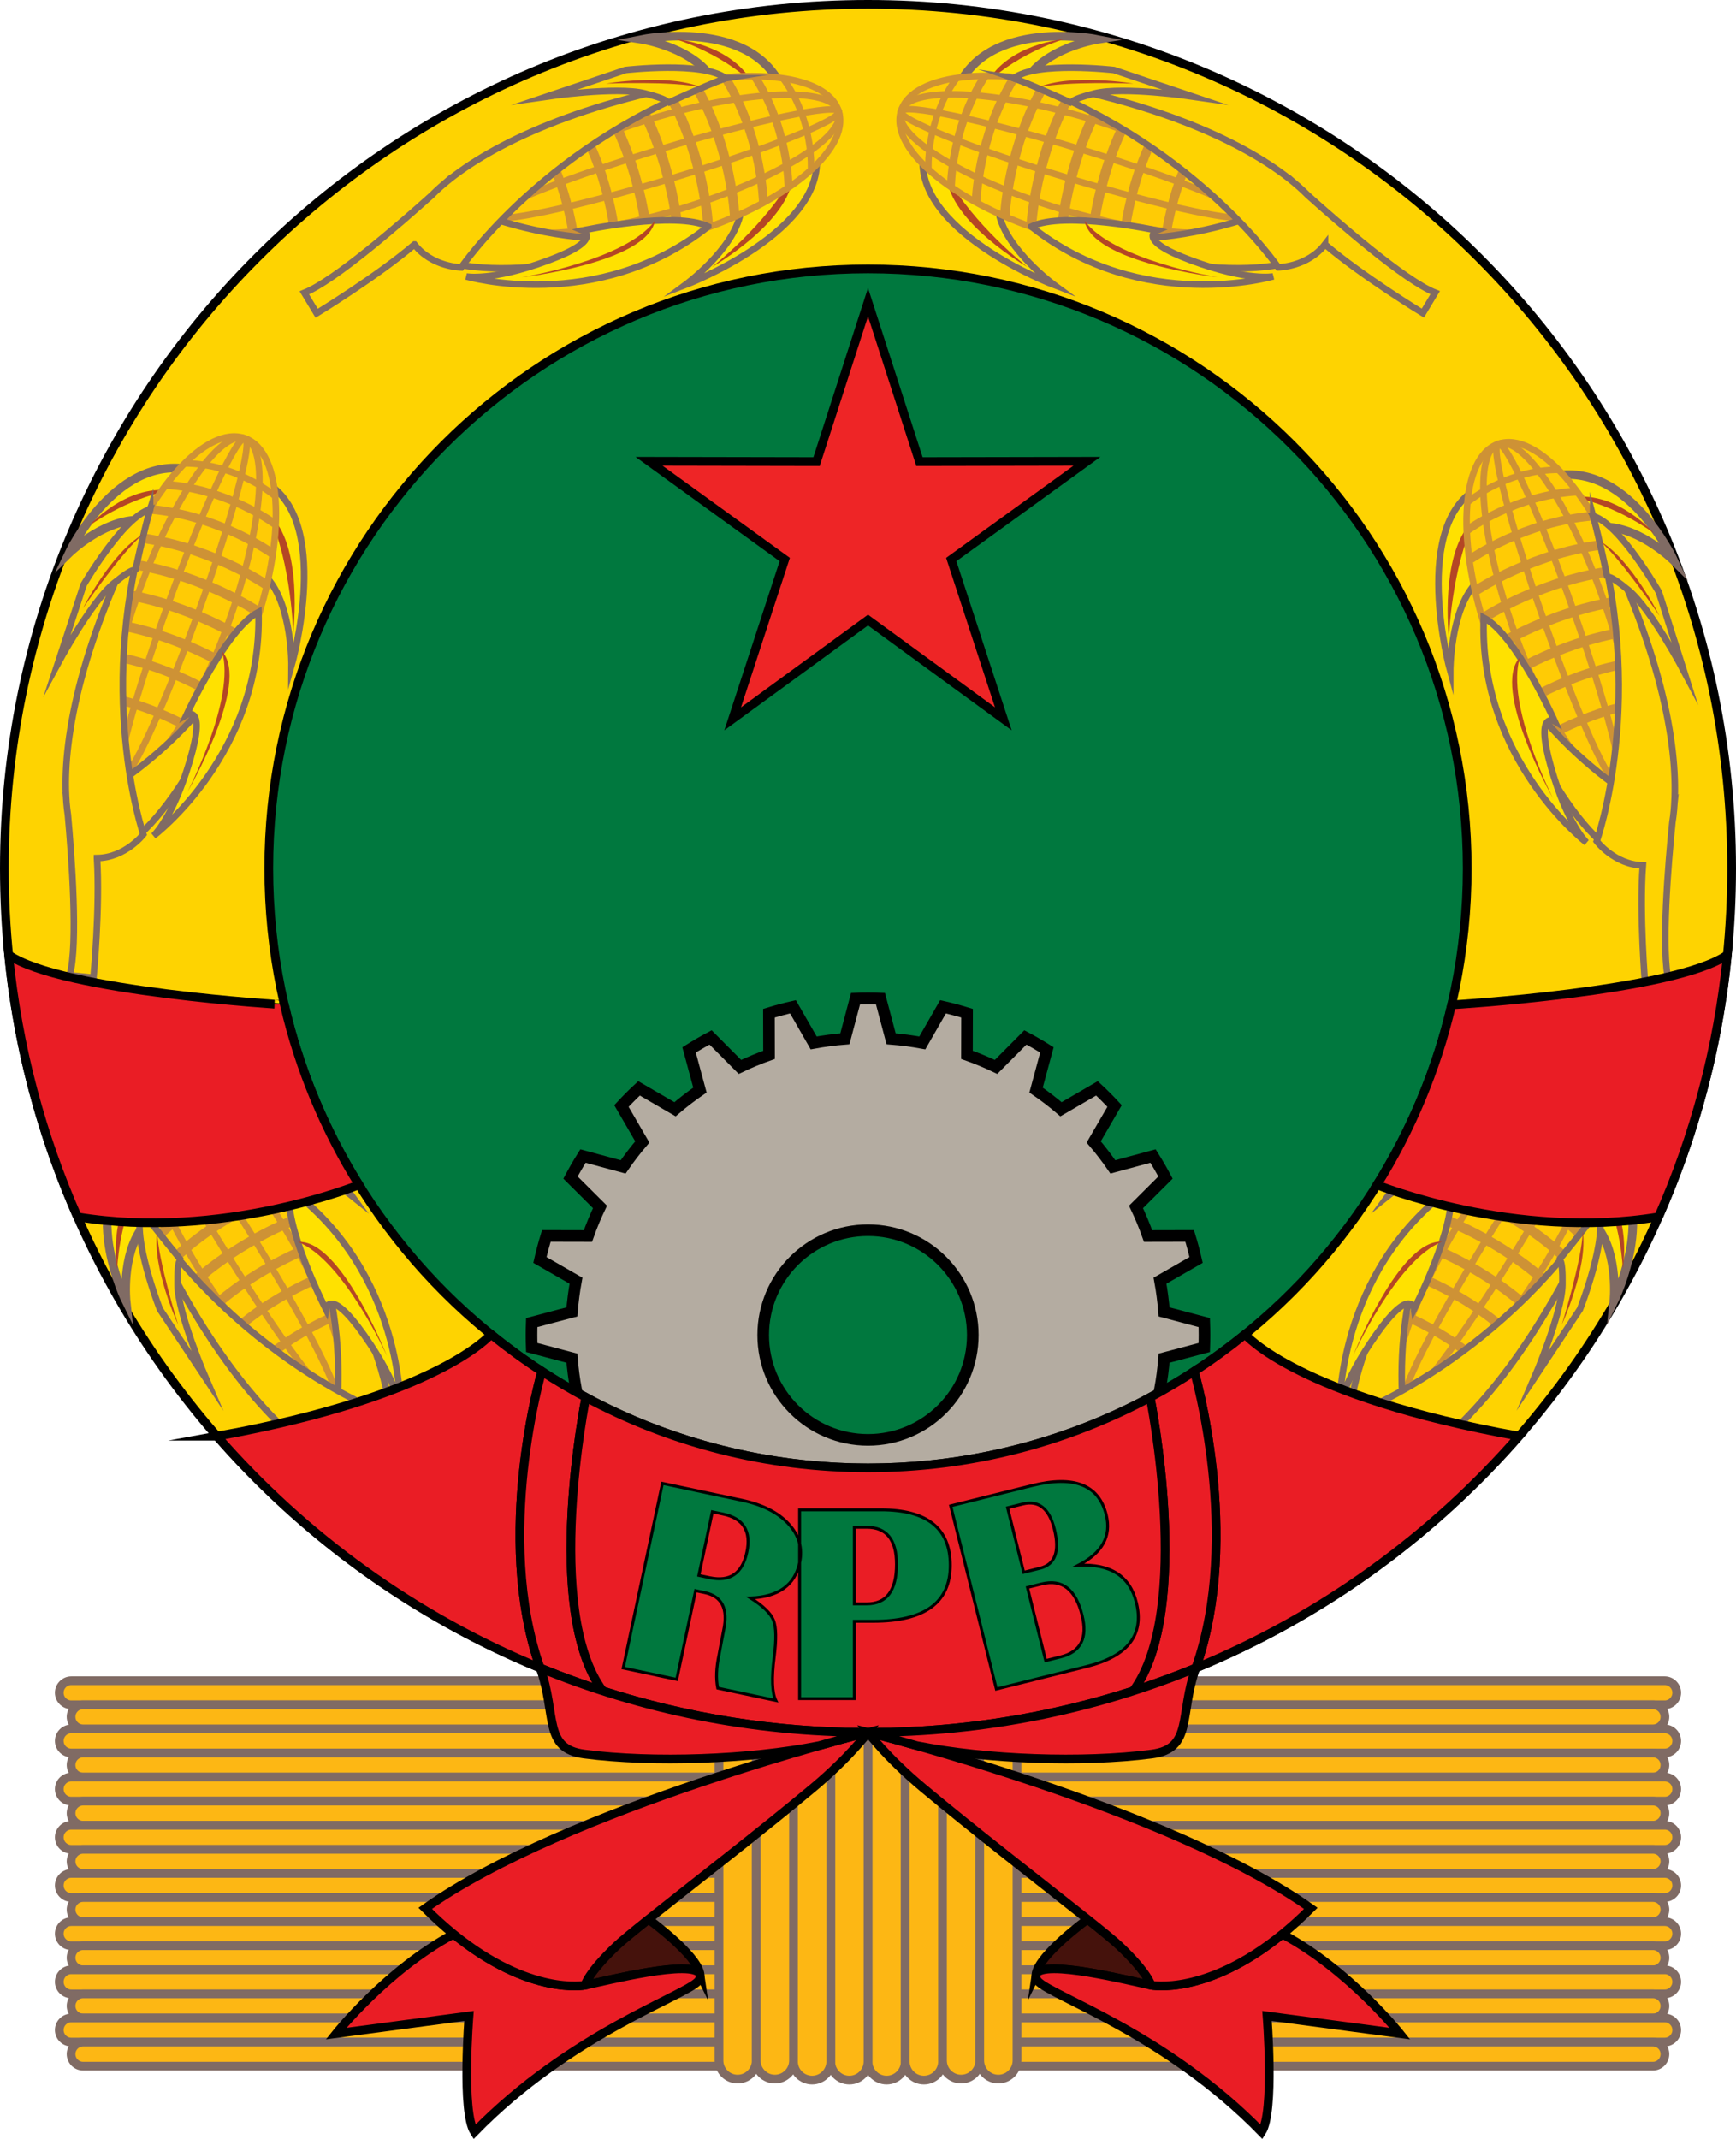 <?xml version="1.0" encoding="UTF-8" standalone="no"?>
<!-- Generator: Adobe Illustrator 16.0.0, SVG Export Plug-In . SVG Version: 6.00 Build 0)  -->

<svg
   version="1.1"
   id="Layer_1"
   x="0px"
   y="0px"
   width="423.658"
   height="521.76"
   viewBox="0 0 423.658 521.76"
   enable-background="new 0 0 430 526"
   xml:space="preserve"
   sodipodi:docname="Emblem_of_Benin_(1975–1990).svg"
   inkscape:version="1.3 (0e150ed6c4, 2023-07-21)"
   xmlns:inkscape="http://www.inkscape.org/namespaces/inkscape"
   xmlns:sodipodi="http://sodipodi.sourceforge.net/DTD/sodipodi-0.dtd"
   xmlns="http://www.w3.org/2000/svg"
   xmlns:svg="http://www.w3.org/2000/svg"><defs
   id="defs184" /><sodipodi:namedview
   id="namedview184"
   pagecolor="#ffffff"
   bordercolor="#666666"
   borderopacity="1.0"
   inkscape:showpageshadow="2"
   inkscape:pageopacity="0.0"
   inkscape:pagecheckerboard="0"
   inkscape:deskcolor="#d1d1d1"
   inkscape:zoom="1.5684411"
   inkscape:cx="210.4"
   inkscape:cy="259.81212"
   inkscape:window-width="1920"
   inkscape:window-height="1007"
   inkscape:window-x="-9"
   inkscape:window-y="-9"
   inkscape:window-maximized="1"
   inkscape:current-layer="Layer_1" />&#10;<path
   fill-rule="evenodd"
   clip-rule="evenodd"
   fill="#00783e"
   stroke="#000000"
   stroke-width="0.567"
   stroke-miterlimit="22.926"
   d="m 211.829,358.063 c 80.542,0 146.235,-65.691 146.235,-146.234 0,-80.543 -65.692,-146.235 -146.235,-146.235 -80.543,0 -146.235,65.691 -146.235,146.235 0,80.543 65.692,146.234 146.235,146.234 z"
   id="path1" />&#10;<path
   fill-rule="evenodd"
   clip-rule="evenodd"
   fill="#b4aca1"
   stroke="#000000"
   stroke-width="2.835"
   stroke-miterlimit="22.926"
   d="m 131.762,343.975 c 0.452,1.982 0.975,3.938 1.567,5.863 l 10.154,-0.024 c 0.858,2.428 1.84,4.799 2.941,7.101 l -7.193,7.158 c 0.95,1.792 1.965,3.546 3.041,5.256 l 9.804,-2.651 c 1.452,2.111 3.013,4.143 4.674,6.085 l -5.095,8.777 c 1.379,1.485 2.813,2.919 4.298,4.298 l 8.777,-5.096 c 1.942,1.663 3.974,3.223 6.085,4.675 l -2.651,9.804 c 1.71,1.076 3.463,2.091 5.255,3.041 l 7.159,-7.193 c 2.302,1.103 4.672,2.083 7.1,2.941 l -0.024,10.153 c 1.926,0.593 3.881,1.116 5.863,1.567 l 5.057,-8.808 c 2.496,0.462 5.036,0.797 7.613,0.997 l 2.603,9.805 c 1.009,0.037 2.022,0.056 3.04,0.056 1.017,0 2.031,-0.019 3.039,-0.056 l 2.603,-9.805 c 2.578,-0.199 5.117,-0.536 7.613,-0.997 l 5.057,8.808 c 1.982,-0.451 3.938,-0.975 5.863,-1.567 l -0.024,-10.153 c 2.428,-0.858 4.798,-1.839 7.101,-2.941 l 7.158,7.193 c 1.792,-0.95 3.545,-1.965 5.255,-3.041 l -2.651,-9.804 c 2.112,-1.452 4.144,-3.013 6.085,-4.675 l 8.777,5.096 c 1.485,-1.379 2.92,-2.813 4.299,-4.298 l -5.096,-8.777 c 1.662,-1.942 3.223,-3.974 4.675,-6.085 l 9.804,2.651 c 1.076,-1.71 2.091,-3.464 3.041,-5.256 l -7.193,-7.158 c 1.103,-2.302 2.082,-4.673 2.941,-7.101 l 10.153,0.024 c 0.593,-1.926 1.115,-3.881 1.567,-5.863 l -8.808,-5.057 c 0.462,-2.496 0.797,-5.035 0.996,-7.613 l 9.806,-2.603 c 0.036,-1.009 0.055,-2.022 0.055,-3.039 0,-1.018 -0.019,-2.031 -0.055,-3.04 l -9.806,-2.602 c -0.198,-2.579 -0.535,-5.118 -0.996,-7.614 l 8.808,-5.057 c -0.452,-1.982 -0.975,-3.938 -1.567,-5.862 l -10.153,0.023 c -0.858,-2.428 -1.84,-4.798 -2.941,-7.1 l 7.193,-7.159 c -0.95,-1.792 -1.965,-3.545 -3.041,-5.255 l -9.804,2.651 c -1.452,-2.112 -3.013,-4.144 -4.675,-6.085 l 5.096,-8.777 c -1.379,-1.485 -2.813,-2.919 -4.299,-4.299 l -8.777,5.096 c -1.941,-1.662 -3.974,-3.223 -6.085,-4.675 l 2.651,-9.803 c -1.71,-1.077 -3.463,-2.091 -5.255,-3.041 l -7.159,7.193 c -2.302,-1.102 -4.672,-2.082 -7.1,-2.941 l 0.024,-10.153 c -1.926,-0.592 -3.881,-1.116 -5.863,-1.567 l -5.057,8.808 c -2.496,-0.462 -5.035,-0.797 -7.613,-0.997 l -2.603,-9.806 c -1.008,-0.036 -2.022,-0.055 -3.039,-0.055 -1.018,0 -2.031,0.019 -3.04,0.055 l -2.603,9.806 c -2.578,0.198 -5.117,0.535 -7.613,0.997 l -5.057,-8.808 c -1.982,0.451 -3.938,0.975 -5.863,1.567 l 0.024,10.153 c -2.428,0.859 -4.798,1.84 -7.101,2.941 l -7.158,-7.193 c -1.792,0.95 -3.545,1.964 -5.255,3.041 l 2.651,9.803 c -2.112,1.452 -4.143,3.013 -6.085,4.675 l -8.777,-5.096 c -1.485,1.38 -2.919,2.813 -4.298,4.299 l 5.095,8.777 c -1.662,1.941 -3.222,3.974 -4.674,6.085 l -9.804,-2.651 c -1.076,1.71 -2.091,3.463 -3.041,5.255 l 7.193,7.159 c -1.102,2.302 -2.082,4.672 -2.941,7.1 l -10.154,-0.023 c -0.592,1.925 -1.115,3.88 -1.567,5.862 l 8.808,5.057 c -0.462,2.496 -0.797,5.036 -0.997,7.614 l -9.805,2.602 c -0.037,1.009 -0.055,2.022 -0.055,3.04 0,1.017 0.019,2.03 0.055,3.039 l 9.805,2.603 c 0.199,2.578 0.535,5.117 0.997,7.613 z m 80.067,-43.882 c 14.122,0 25.57,11.448 25.57,25.57 0,14.122 -11.448,25.569 -25.57,25.569 -14.122,0 -25.57,-11.447 -25.57,-25.569 0,-14.122 11.448,-25.57 25.57,-25.57 z"
   id="path2" />&#10;<polygon
   fill-rule="evenodd"
   clip-rule="evenodd"
   fill="#ee2526"
   stroke="#000000"
   stroke-width="2.126"
   stroke-miterlimit="22.926"
   points="269.606,116.006 236.491,139.969 249.197,178.821 216.173,154.73 183.15,178.821 195.856,139.969 162.74,116.006 203.617,116.084 216.173,77.185 228.73,116.084 "
   id="polygon2"
   transform="translate(-4.344,-3.478)" />&#10;<path
   fill-rule="evenodd"
   clip-rule="evenodd"
   fill="#fed301"
   stroke="#000000"
   stroke-width="2.126"
   stroke-miterlimit="22.926"
   d="M 211.829,1.063 C 95.427,1.063 1.063,95.426 1.063,211.829 c 0,116.402 94.363,210.766 210.766,210.766 116.403,0 210.766,-94.363 210.766,-210.766 C 422.594,95.426 328.232,1.063 211.829,1.063 Z M 65.594,211.829 c 0,-80.763 65.472,-146.235 146.235,-146.235 80.763,0 146.235,65.472 146.235,146.235 0,80.763 -65.472,146.234 -146.235,146.234 -80.763,0 -146.235,-65.472 -146.235,-146.234 z"
   id="path3" />&#10;<path
   fill-rule="evenodd"
   clip-rule="evenodd"
   fill="none"
   stroke="#000000"
   stroke-width="0.567"
   stroke-miterlimit="22.926"
   d="m 52.959,350.334 c 54.373,-9.796 66.856,-24.842 66.856,-24.842"
   id="path4" />&#10;<path
   fill-rule="evenodd"
   clip-rule="evenodd"
   fill="none"
   stroke="#000000"
   stroke-width="0.567"
   stroke-miterlimit="22.926"
   d="m 147.104,412.469 c -14.647,-19.807 -4.126,-71.596 -4.126,-71.596"
   id="path5" />&#10;<path
   fill-rule="evenodd"
   clip-rule="evenodd"
   fill="none"
   stroke="#000000"
   stroke-width="0.567"
   stroke-miterlimit="22.926"
   d="m 131.829,406.881 c -11.372,-32.219 0.384,-72.371 0.384,-72.371"
   id="path6" />&#10;<path
   fill-rule="evenodd"
   clip-rule="evenodd"
   fill="none"
   stroke="#000000"
   stroke-width="0.567"
   stroke-miterlimit="22.926"
   d="m 2.107,232.932 c 12.977,8.978 67.295,12.191 67.295,12.191"
   id="path7" />&#10;<path
   fill-rule="evenodd"
   clip-rule="evenodd"
   fill="none"
   stroke="#000000"
   stroke-width="0.567"
   stroke-miterlimit="22.926"
   d="m 18.909,296.836 c 35.175,5.823 68.695,-7.816 68.695,-7.816"
   id="path8" />&#10;<g
   id="g41"
   transform="translate(-4.344,-3.478)">&#10;	<g
   id="g24">&#10;		&#10;			<path
   fill-rule="evenodd"
   clip-rule="evenodd"
   fill="#fdb714"
   stroke="#806b64"
   stroke-width="2.126"
   stroke-miterlimit="22.926"
   d="M 216.173,425.214 H 21.746 c -1.616,0 -2.938,1.322 -2.938,2.938 v 0 c 0,1.616 1.322,2.938 2.938,2.938 h 194.427 c 1.616,0 2.938,-1.322 2.938,-2.938 v 0 c 0,-1.616 -1.322,-2.938 -2.938,-2.938 z"
   id="path9" />&#10;		&#10;			<path
   fill-rule="evenodd"
   clip-rule="evenodd"
   fill="#fdb714"
   stroke="#806b64"
   stroke-width="2.126"
   stroke-miterlimit="22.926"
   d="M 219.053,431.091 H 24.626 c -1.616,0 -2.938,1.321 -2.938,2.938 v 0 c 0,1.616 1.322,2.938 2.938,2.938 h 194.427 c 1.616,0 2.938,-1.321 2.938,-2.938 v 0 c 0,-1.617 -1.322,-2.938 -2.938,-2.938 z"
   id="path10" />&#10;		&#10;			<path
   fill-rule="evenodd"
   clip-rule="evenodd"
   fill="#fdb714"
   stroke="#806b64"
   stroke-width="2.126"
   stroke-miterlimit="22.926"
   d="M 216.173,436.967 H 21.746 c -1.616,0 -2.938,1.322 -2.938,2.938 v 0 c 0,1.617 1.322,2.938 2.938,2.938 h 194.427 c 1.616,0 2.938,-1.321 2.938,-2.938 v 0 c 0,-1.616 -1.322,-2.938 -2.938,-2.938 z"
   id="path11" />&#10;		&#10;			<path
   fill-rule="evenodd"
   clip-rule="evenodd"
   fill="#fdb714"
   stroke="#806b64"
   stroke-width="2.126"
   stroke-miterlimit="22.926"
   d="M 219.053,442.844 H 24.626 c -1.616,0 -2.938,1.322 -2.938,2.938 v 0 c 0,1.616 1.322,2.938 2.938,2.938 h 194.427 c 1.616,0 2.938,-1.322 2.938,-2.938 v 0 c 0,-1.616 -1.322,-2.938 -2.938,-2.938 z"
   id="path12" />&#10;		&#10;			<path
   fill-rule="evenodd"
   clip-rule="evenodd"
   fill="#fdb714"
   stroke="#806b64"
   stroke-width="2.126"
   stroke-miterlimit="22.926"
   d="M 216.173,448.721 H 21.746 c -1.616,0 -2.938,1.322 -2.938,2.938 v 0 c 0,1.616 1.322,2.938 2.938,2.938 h 194.427 c 1.616,0 2.938,-1.322 2.938,-2.938 v 0 c 0,-1.616 -1.322,-2.938 -2.938,-2.938 z"
   id="path13" />&#10;		&#10;			<path
   fill-rule="evenodd"
   clip-rule="evenodd"
   fill="#fdb714"
   stroke="#806b64"
   stroke-width="2.126"
   stroke-miterlimit="22.926"
   d="M 219.053,454.598 H 24.626 c -1.616,0 -2.938,1.322 -2.938,2.938 v 0 c 0,1.616 1.322,2.938 2.938,2.938 h 194.427 c 1.616,0 2.938,-1.322 2.938,-2.938 v 0 c 0,-1.616 -1.322,-2.938 -2.938,-2.938 z"
   id="path14" />&#10;		&#10;			<path
   fill-rule="evenodd"
   clip-rule="evenodd"
   fill="#fdb714"
   stroke="#806b64"
   stroke-width="2.126"
   stroke-miterlimit="22.926"
   d="M 216.173,460.475 H 21.746 c -1.616,0 -2.938,1.322 -2.938,2.938 v 0 c 0,1.616 1.322,2.938 2.938,2.938 h 194.427 c 1.616,0 2.938,-1.322 2.938,-2.938 v 0 c 0,-1.616 -1.322,-2.938 -2.938,-2.938 z"
   id="path15" />&#10;		&#10;			<path
   fill-rule="evenodd"
   clip-rule="evenodd"
   fill="#fdb714"
   stroke="#806b64"
   stroke-width="2.126"
   stroke-miterlimit="22.926"
   d="M 219.053,466.352 H 24.626 c -1.616,0 -2.938,1.321 -2.938,2.938 v 0 c 0,1.616 1.322,2.938 2.938,2.938 h 194.427 c 1.616,0 2.938,-1.321 2.938,-2.938 v 0 c 0,-1.617 -1.322,-2.938 -2.938,-2.938 z"
   id="path16" />&#10;		&#10;			<path
   fill-rule="evenodd"
   clip-rule="evenodd"
   fill="#fdb714"
   stroke="#806b64"
   stroke-width="2.126"
   stroke-miterlimit="22.926"
   d="M 216.173,472.228 H 21.746 c -1.616,0 -2.938,1.322 -2.938,2.938 v 0 c 0,1.616 1.322,2.938 2.938,2.938 h 194.427 c 1.616,0 2.938,-1.322 2.938,-2.938 v 0 c 0,-1.616 -1.322,-2.938 -2.938,-2.938 z"
   id="path17" />&#10;		&#10;			<path
   fill-rule="evenodd"
   clip-rule="evenodd"
   fill="#fdb714"
   stroke="#806b64"
   stroke-width="2.126"
   stroke-miterlimit="22.926"
   d="M 219.053,478.104 H 24.626 c -1.616,0 -2.938,1.322 -2.938,2.938 v 0 c 0,1.616 1.322,2.938 2.938,2.938 h 194.427 c 1.616,0 2.938,-1.322 2.938,-2.938 v 0 c 0,-1.615 -1.322,-2.938 -2.938,-2.938 z"
   id="path18" />&#10;		&#10;			<path
   fill-rule="evenodd"
   clip-rule="evenodd"
   fill="#fdb714"
   stroke="#806b64"
   stroke-width="2.126"
   stroke-miterlimit="22.926"
   d="M 216.173,483.981 H 21.746 c -1.616,0 -2.938,1.322 -2.938,2.938 v 0 c 0,1.616 1.322,2.938 2.938,2.938 h 194.427 c 1.616,0 2.938,-1.322 2.938,-2.938 v 0 c 0,-1.615 -1.322,-2.938 -2.938,-2.938 z"
   id="path19" />&#10;		&#10;			<path
   fill-rule="evenodd"
   clip-rule="evenodd"
   fill="#fdb714"
   stroke="#806b64"
   stroke-width="2.126"
   stroke-miterlimit="22.926"
   d="M 219.053,489.858 H 24.626 c -1.616,0 -2.938,1.322 -2.938,2.938 v 0 c 0,1.616 1.322,2.938 2.938,2.938 h 194.427 c 1.616,0 2.938,-1.322 2.938,-2.938 v 0 c 0,-1.615 -1.322,-2.938 -2.938,-2.938 z"
   id="path20" />&#10;		&#10;			<path
   fill-rule="evenodd"
   clip-rule="evenodd"
   fill="#fdb714"
   stroke="#806b64"
   stroke-width="2.126"
   stroke-miterlimit="22.926"
   d="M 216.173,495.735 H 21.746 c -1.616,0 -2.938,1.322 -2.938,2.938 v 0 c 0,1.616 1.322,2.938 2.938,2.938 h 194.427 c 1.616,0 2.938,-1.322 2.938,-2.938 v 0 c 0,-1.615 -1.322,-2.938 -2.938,-2.938 z"
   id="path21" />&#10;		&#10;			<path
   fill-rule="evenodd"
   clip-rule="evenodd"
   fill="#fdb714"
   stroke="#806b64"
   stroke-width="2.126"
   stroke-miterlimit="22.926"
   d="M 219.053,501.612 H 24.626 c -1.616,0 -2.938,1.321 -2.938,2.938 v 0 c 0,1.616 1.322,2.938 2.938,2.938 h 194.427 c 1.616,0 2.938,-1.321 2.938,-2.938 v 0 c 0,-1.616 -1.322,-2.938 -2.938,-2.938 z"
   id="path22" />&#10;		&#10;			<path
   fill-rule="evenodd"
   clip-rule="evenodd"
   fill="#fdb714"
   stroke="#806b64"
   stroke-width="2.126"
   stroke-miterlimit="22.926"
   d="M 216.173,413.46 H 21.746 c -1.616,0 -2.938,1.322 -2.938,2.938 v 0 c 0,1.616 1.322,2.938 2.938,2.938 h 194.427 c 1.616,0 2.938,-1.322 2.938,-2.938 v 0 c 0,-1.616 -1.322,-2.938 -2.938,-2.938 z"
   id="path23" />&#10;		&#10;			<path
   fill-rule="evenodd"
   clip-rule="evenodd"
   fill="#fdb714"
   stroke="#806b64"
   stroke-width="2.126"
   stroke-miterlimit="22.926"
   d="M 219.053,419.337 H 24.626 c -1.616,0 -2.938,1.322 -2.938,2.938 v 0 c 0,1.616 1.322,2.938 2.938,2.938 h 194.427 c 1.616,0 2.938,-1.322 2.938,-2.938 v 0 c 0,-1.616 -1.322,-2.938 -2.938,-2.938 z"
   id="path24" />&#10;	</g>&#10;	<g
   id="g40">&#10;		&#10;			<path
   fill-rule="evenodd"
   clip-rule="evenodd"
   fill="#fdb714"
   stroke="#806b64"
   stroke-width="2.126"
   stroke-miterlimit="22.926"
   d="M 216.173,425.214 H 410.6 c 1.616,0 2.938,1.322 2.938,2.938 v 0 c 0,1.616 -1.322,2.938 -2.938,2.938 H 216.173 c -1.616,0 -2.938,-1.322 -2.938,-2.938 v 0 c -0.001,-1.616 1.322,-2.938 2.938,-2.938 z"
   id="path25" />&#10;		&#10;			<path
   fill-rule="evenodd"
   clip-rule="evenodd"
   fill="#fdb714"
   stroke="#806b64"
   stroke-width="2.126"
   stroke-miterlimit="22.926"
   d="M 213.293,431.091 H 407.72 c 1.616,0 2.938,1.321 2.938,2.938 v 0 c 0,1.616 -1.322,2.938 -2.938,2.938 H 213.293 c -1.616,0 -2.938,-1.321 -2.938,-2.938 v 0 c -10e-4,-1.617 1.322,-2.938 2.938,-2.938 z"
   id="path26" />&#10;		&#10;			<path
   fill-rule="evenodd"
   clip-rule="evenodd"
   fill="#fdb714"
   stroke="#806b64"
   stroke-width="2.126"
   stroke-miterlimit="22.926"
   d="M 216.173,436.967 H 410.6 c 1.616,0 2.938,1.322 2.938,2.938 v 0 c 0,1.617 -1.322,2.938 -2.938,2.938 H 216.173 c -1.616,0 -2.938,-1.321 -2.938,-2.938 v 0 c -0.001,-1.616 1.322,-2.938 2.938,-2.938 z"
   id="path27" />&#10;		&#10;			<path
   fill-rule="evenodd"
   clip-rule="evenodd"
   fill="#fdb714"
   stroke="#806b64"
   stroke-width="2.126"
   stroke-miterlimit="22.926"
   d="M 213.293,442.844 H 407.72 c 1.616,0 2.938,1.322 2.938,2.938 v 0 c 0,1.616 -1.322,2.938 -2.938,2.938 H 213.293 c -1.616,0 -2.938,-1.322 -2.938,-2.938 v 0 c -10e-4,-1.616 1.322,-2.938 2.938,-2.938 z"
   id="path28" />&#10;		&#10;			<path
   fill-rule="evenodd"
   clip-rule="evenodd"
   fill="#fdb714"
   stroke="#806b64"
   stroke-width="2.126"
   stroke-miterlimit="22.926"
   d="M 216.173,448.721 H 410.6 c 1.616,0 2.938,1.322 2.938,2.938 v 0 c 0,1.616 -1.322,2.938 -2.938,2.938 H 216.173 c -1.616,0 -2.938,-1.322 -2.938,-2.938 v 0 c -0.001,-1.616 1.322,-2.938 2.938,-2.938 z"
   id="path29" />&#10;		&#10;			<path
   fill-rule="evenodd"
   clip-rule="evenodd"
   fill="#fdb714"
   stroke="#806b64"
   stroke-width="2.126"
   stroke-miterlimit="22.926"
   d="M 213.293,454.598 H 407.72 c 1.616,0 2.938,1.322 2.938,2.938 v 0 c 0,1.616 -1.322,2.938 -2.938,2.938 H 213.293 c -1.616,0 -2.938,-1.322 -2.938,-2.938 v 0 c -10e-4,-1.616 1.322,-2.938 2.938,-2.938 z"
   id="path30" />&#10;		&#10;			<path
   fill-rule="evenodd"
   clip-rule="evenodd"
   fill="#fdb714"
   stroke="#806b64"
   stroke-width="2.126"
   stroke-miterlimit="22.926"
   d="M 216.173,460.475 H 410.6 c 1.616,0 2.938,1.322 2.938,2.938 v 0 c 0,1.616 -1.322,2.938 -2.938,2.938 H 216.173 c -1.616,0 -2.938,-1.322 -2.938,-2.938 v 0 c -0.001,-1.616 1.322,-2.938 2.938,-2.938 z"
   id="path31" />&#10;		&#10;			<path
   fill-rule="evenodd"
   clip-rule="evenodd"
   fill="#fdb714"
   stroke="#806b64"
   stroke-width="2.126"
   stroke-miterlimit="22.926"
   d="M 213.293,466.352 H 407.72 c 1.616,0 2.938,1.321 2.938,2.938 v 0 c 0,1.616 -1.322,2.938 -2.938,2.938 H 213.293 c -1.616,0 -2.938,-1.321 -2.938,-2.938 v 0 c -10e-4,-1.617 1.322,-2.938 2.938,-2.938 z"
   id="path32" />&#10;		&#10;			<path
   fill-rule="evenodd"
   clip-rule="evenodd"
   fill="#fdb714"
   stroke="#806b64"
   stroke-width="2.126"
   stroke-miterlimit="22.926"
   d="M 216.173,472.228 H 410.6 c 1.616,0 2.938,1.322 2.938,2.938 v 0 c 0,1.616 -1.322,2.938 -2.938,2.938 H 216.173 c -1.616,0 -2.938,-1.322 -2.938,-2.938 v 0 c -0.001,-1.616 1.322,-2.938 2.938,-2.938 z"
   id="path33" />&#10;		&#10;			<path
   fill-rule="evenodd"
   clip-rule="evenodd"
   fill="#fdb714"
   stroke="#806b64"
   stroke-width="2.126"
   stroke-miterlimit="22.926"
   d="M 213.293,478.104 H 407.72 c 1.616,0 2.938,1.322 2.938,2.938 v 0 c 0,1.616 -1.322,2.938 -2.938,2.938 H 213.293 c -1.616,0 -2.938,-1.322 -2.938,-2.938 v 0 c -10e-4,-1.615 1.322,-2.938 2.938,-2.938 z"
   id="path34" />&#10;		&#10;			<path
   fill-rule="evenodd"
   clip-rule="evenodd"
   fill="#fdb714"
   stroke="#806b64"
   stroke-width="2.126"
   stroke-miterlimit="22.926"
   d="M 216.173,483.981 H 410.6 c 1.616,0 2.938,1.322 2.938,2.938 v 0 c 0,1.616 -1.322,2.938 -2.938,2.938 H 216.173 c -1.616,0 -2.938,-1.322 -2.938,-2.938 v 0 c -0.001,-1.615 1.322,-2.938 2.938,-2.938 z"
   id="path35" />&#10;		&#10;			<path
   fill-rule="evenodd"
   clip-rule="evenodd"
   fill="#fdb714"
   stroke="#806b64"
   stroke-width="2.126"
   stroke-miterlimit="22.926"
   d="M 213.293,489.858 H 407.72 c 1.616,0 2.938,1.322 2.938,2.938 v 0 c 0,1.616 -1.322,2.938 -2.938,2.938 H 213.293 c -1.616,0 -2.938,-1.322 -2.938,-2.938 v 0 c -10e-4,-1.615 1.322,-2.938 2.938,-2.938 z"
   id="path36" />&#10;		&#10;			<path
   fill-rule="evenodd"
   clip-rule="evenodd"
   fill="#fdb714"
   stroke="#806b64"
   stroke-width="2.126"
   stroke-miterlimit="22.926"
   d="M 216.173,495.735 H 410.6 c 1.616,0 2.938,1.322 2.938,2.938 v 0 c 0,1.616 -1.322,2.938 -2.938,2.938 H 216.173 c -1.616,0 -2.938,-1.322 -2.938,-2.938 v 0 c -0.001,-1.615 1.322,-2.938 2.938,-2.938 z"
   id="path37" />&#10;		&#10;			<path
   fill-rule="evenodd"
   clip-rule="evenodd"
   fill="#fdb714"
   stroke="#806b64"
   stroke-width="2.126"
   stroke-miterlimit="22.926"
   d="M 213.293,501.612 H 407.72 c 1.616,0 2.938,1.321 2.938,2.938 v 0 c 0,1.616 -1.322,2.938 -2.938,2.938 H 213.293 c -1.616,0 -2.938,-1.321 -2.938,-2.938 v 0 c -10e-4,-1.616 1.322,-2.938 2.938,-2.938 z"
   id="path38" />&#10;		&#10;			<path
   fill-rule="evenodd"
   clip-rule="evenodd"
   fill="#fdb714"
   stroke="#806b64"
   stroke-width="2.126"
   stroke-miterlimit="22.926"
   d="M 216.173,413.46 H 410.6 c 1.616,0 2.938,1.322 2.938,2.938 v 0 c 0,1.616 -1.322,2.938 -2.938,2.938 H 216.173 c -1.616,0 -2.938,-1.322 -2.938,-2.938 v 0 c -0.001,-1.616 1.322,-2.938 2.938,-2.938 z"
   id="path39" />&#10;		&#10;			<path
   fill-rule="evenodd"
   clip-rule="evenodd"
   fill="#fdb714"
   stroke="#806b64"
   stroke-width="2.126"
   stroke-miterlimit="22.926"
   d="M 213.293,419.337 H 407.72 c 1.616,0 2.938,1.322 2.938,2.938 v 0 c 0,1.616 -1.322,2.938 -2.938,2.938 H 213.293 c -1.616,0 -2.938,-1.322 -2.938,-2.938 v 0 c -10e-4,-1.616 1.322,-2.938 2.938,-2.938 z"
   id="path40" />&#10;	</g>&#10;</g>&#10;<g
   id="g48"
   transform="translate(-4.344,-3.478)">&#10;	&#10;		<path
   fill-rule="evenodd"
   clip-rule="evenodd"
   fill="#fdb714"
   stroke="#806b64"
   stroke-width="2.126"
   stroke-miterlimit="22.926"
   d="m 220.719,415.507 v 0 c 2.501,0 4.546,2.045 4.546,4.546 v 86.287 c 0,2.501 -2.045,4.546 -4.546,4.546 v 0 c -2.5,0 -4.546,-2.045 -4.546,-4.546 v -86.287 c 0,-2.501 2.045,-4.546 4.546,-4.546 z"
   id="path41" />&#10;	&#10;		<path
   fill-rule="evenodd"
   clip-rule="evenodd"
   fill="#fdb714"
   stroke="#806b64"
   stroke-width="2.126"
   stroke-miterlimit="22.926"
   d="m 211.627,415.507 v 0 c -2.5,0 -4.546,2.045 -4.546,4.546 v 86.287 c 0,2.501 2.045,4.546 4.546,4.546 v 0 c 2.5,0 4.546,-2.045 4.546,-4.546 v -86.287 c 0,-2.501 -2.046,-4.546 -4.546,-4.546 z"
   id="path42" />&#10;	&#10;		<path
   fill-rule="evenodd"
   clip-rule="evenodd"
   fill="#fdb714"
   stroke="#806b64"
   stroke-width="2.126"
   stroke-miterlimit="22.926"
   d="m 202.535,415.507 v 0 c -2.5,0 -4.546,2.045 -4.546,4.546 v 86.287 c 0,2.501 2.045,4.546 4.546,4.546 v 0 c 2.5,0 4.546,-2.045 4.546,-4.546 v -86.287 c 0,-2.501 -2.046,-4.546 -4.546,-4.546 z"
   id="path43" />&#10;	&#10;		<path
   fill-rule="evenodd"
   clip-rule="evenodd"
   fill="#fdb714"
   stroke="#806b64"
   stroke-width="2.126"
   stroke-miterlimit="22.926"
   d="m 229.812,415.507 v 0 c -2.501,0 -4.547,2.045 -4.547,4.546 v 86.287 c 0,2.501 2.046,4.546 4.546,4.546 h 0.001 c 2.5,0 4.546,-2.045 4.546,-4.546 v -86.287 c -0.001,-2.501 -2.046,-4.546 -4.546,-4.546 z"
   id="path44" />&#10;	&#10;		<path
   fill-rule="evenodd"
   clip-rule="evenodd"
   fill="#fdb714"
   stroke="#806b64"
   stroke-width="2.126"
   stroke-miterlimit="22.926"
   d="m 184.356,415.261 v 0 c 2.5,0 4.546,2.045 4.546,4.546 v 86.287 c 0,2.501 -2.045,4.546 -4.546,4.546 v 0 c -2.5,0 -4.546,-2.045 -4.546,-4.546 v -86.287 c 0,-2.501 2.045,-4.546 4.546,-4.546 z"
   id="path45" />&#10;	&#10;		<path
   fill-rule="evenodd"
   clip-rule="evenodd"
   fill="#fdb714"
   stroke="#806b64"
   stroke-width="2.126"
   stroke-miterlimit="22.926"
   d="m 193.448,415.261 v 0 c -2.501,0 -4.546,2.045 -4.546,4.546 v 86.287 c 0,2.501 2.045,4.546 4.546,4.546 v 0 c 2.5,0 4.546,-2.045 4.546,-4.546 v -86.287 c 0,-2.501 -2.045,-4.546 -4.546,-4.546 z"
   id="path46" />&#10;	&#10;		<path
   fill-rule="evenodd"
   clip-rule="evenodd"
   fill="#fdb714"
   stroke="#806b64"
   stroke-width="2.126"
   stroke-miterlimit="22.926"
   d="m 238.897,415.261 v 0 c 2.501,0 4.547,2.045 4.547,4.546 v 86.287 c 0,2.501 -2.046,4.546 -4.546,4.546 h -0.001 c -2.5,0 -4.546,-2.045 -4.546,-4.546 v -86.287 c 0.001,-2.501 2.046,-4.546 4.546,-4.546 z"
   id="path47" />&#10;	&#10;		<path
   fill-rule="evenodd"
   clip-rule="evenodd"
   fill="#fdb714"
   stroke="#806b64"
   stroke-width="2.126"
   stroke-miterlimit="22.926"
   d="m 247.99,415.261 v 0 c -2.501,0 -4.546,2.045 -4.546,4.546 v 86.287 c 0,2.501 2.045,4.546 4.546,4.546 v 0 c 2.5,0 4.546,-2.045 4.546,-4.546 v -86.287 c 0,-2.501 -2.046,-4.546 -4.546,-4.546 z"
   id="path48" />&#10;</g>&#10;<g
   id="g68"
   transform="translate(-4.344,-3.478)">&#10;	&#10;		<path
   fill-rule="evenodd"
   clip-rule="evenodd"
   fill="#ffe100"
   stroke="#806b64"
   stroke-width="2.094"
   stroke-miterlimit="22.926"
   d="m 51.946,118.343 c -18.812,-5.126 -30.785,20.073 -30.785,20.073 0,0 7.997,-7.816 16.513,-8.061 8.516,-0.245 14.272,-12.012 14.272,-12.012 z"
   id="path49" />&#10;	<path
   fill-rule="evenodd"
   clip-rule="evenodd"
   fill="#b44625"
   d="m 45.82,123.136 c -10.818,-1.464 -19.779,8.659 -19.779,8.659 0,0 8.904,-6.63 19.779,-8.659 z"
   id="path50" />&#10;	&#10;		<path
   fill-rule="evenodd"
   clip-rule="evenodd"
   fill="#ffe100"
   stroke="#806b64"
   stroke-width="1.597"
   stroke-miterlimit="22.926"
   d="m 68.409,120.734 c 17.513,8.7 7.08,45.119 7.08,45.119 0,0 0.133,-14.543 -5.85,-21.266 -5.983,-6.722 -1.23,-23.853 -1.23,-23.853 z"
   id="path51" />&#10;	<path
   fill-rule="evenodd"
   clip-rule="evenodd"
   fill="#b44625"
   d="m 69.86,128.797 c 8.675,7.356 6.028,29.157 6.028,29.157 0,0 -0.343,-16.911 -6.028,-29.157 z"
   id="path52" />&#10;	&#10;		<ellipse
   transform="matrix(0.342,-0.94,0.94,0.342,-110.477,146.025)"
   fill-rule="evenodd"
   clip-rule="evenodd"
   fill="#ffcb05"
   stroke="#ce9235"
   stroke-width="1.597"
   stroke-miterlimit="22.926"
   cx="49"
   cy="151.875"
   rx="44.143"
   ry="17.953"
   id="ellipse52" />&#10;	&#10;		<ellipse
   transform="matrix(0.342,-0.94,0.94,0.342,-110.477,146.025)"
   fill-rule="evenodd"
   clip-rule="evenodd"
   fill="none"
   stroke="#ce9235"
   stroke-width="1.596"
   stroke-miterlimit="22.926"
   cx="49"
   cy="151.875"
   rx="44.143"
   ry="11.567"
   id="ellipse53" />&#10;	&#10;		<ellipse
   transform="matrix(0.342,-0.94,0.94,0.342,-110.477,146.025)"
   fill-rule="evenodd"
   clip-rule="evenodd"
   fill="none"
   stroke="#ce9235"
   stroke-width="1.596"
   stroke-miterlimit="22.926"
   cx="49"
   cy="151.875"
   rx="44.143"
   ry="3.804"
   id="ellipse54" />&#10;	&#10;		<path
   fill-rule="evenodd"
   clip-rule="evenodd"
   fill="none"
   stroke="#ce9235"
   stroke-width="1.597"
   stroke-miterlimit="22.926"
   d="m 49.347,116.51 c 12.837,0.045 22.094,7.94 22.094,7.94"
   id="path54" />&#10;	<path
   fill-rule="evenodd"
   clip-rule="evenodd"
   fill="none"
   stroke="#ce9235"
   stroke-width="1.942"
   stroke-miterlimit="22.926"
   d="m 44.739,121.739 c 15.298,0.939 26.875,9.677 26.875,9.677"
   id="path55" />&#10;	&#10;		<path
   fill-rule="evenodd"
   clip-rule="evenodd"
   fill="none"
   stroke="#ce9235"
   stroke-width="2.151"
   stroke-miterlimit="22.926"
   d="m 40.984,127.709 c 16.786,1.48 29.767,10.729 29.767,10.729"
   id="path56" />&#10;	&#10;		<path
   fill-rule="evenodd"
   clip-rule="evenodd"
   fill="none"
   stroke="#ce9235"
   stroke-width="2.328"
   stroke-miterlimit="22.926"
   d="m 37.13,134.506 c 18.042,1.937 32.208,11.617 32.208,11.617"
   id="path57" />&#10;	<path
   fill-rule="evenodd"
   clip-rule="evenodd"
   fill="none"
   stroke="#ce9235"
   stroke-width="2.393"
   stroke-miterlimit="22.926"
   d="m 34.328,140.822 c 18.502,2.104 33.102,11.942 33.102,11.942"
   id="path58" />&#10;	&#10;		<path
   fill-rule="evenodd"
   clip-rule="evenodd"
   fill="none"
   stroke="#ce9235"
   stroke-width="2.437"
   stroke-miterlimit="22.926"
   d="m 31.393,147.954 c 18.813,2.217 33.706,12.162 33.706,12.162"
   id="path59" />&#10;	<path
   fill-rule="evenodd"
   clip-rule="evenodd"
   fill="none"
   stroke="#ce9235"
   stroke-width="2.393"
   stroke-miterlimit="22.926"
   d="m 29.062,155.304 c 18.501,2.104 33.102,11.942 33.102,11.942"
   id="path60" />&#10;	&#10;		<path
   fill-rule="evenodd"
   clip-rule="evenodd"
   fill="none"
   stroke="#ce9235"
   stroke-width="2.254"
   stroke-miterlimit="22.926"
   d="m 27.386,162.894 c 17.518,1.746 31.188,11.246 31.188,11.246"
   id="path61" />&#10;	&#10;		<path
   fill-rule="evenodd"
   clip-rule="evenodd"
   fill="none"
   stroke="#ce9235"
   stroke-width="2.233"
   stroke-miterlimit="22.926"
   d="m 24.067,172.474 c 17.367,1.692 30.896,11.141 30.896,11.141"
   id="path62" />&#10;	&#10;		<path
   fill-rule="evenodd"
   clip-rule="evenodd"
   fill="#fed301"
   stroke="#806b64"
   stroke-width="1.596"
   stroke-miterlimit="22.926"
   d="m 66.643,154.927 c -13.678,32.398 -44.914,46.3 -44.914,46.3 0,0 -0.844,5.821 5.501,9.885 6.346,4.065 24.902,-11.737 39.413,-56.185 z"
   id="path63" />&#10;	&#10;		<path
   fill-rule="evenodd"
   clip-rule="evenodd"
   fill="#fed301"
   stroke="#806b64"
   stroke-width="1.597"
   stroke-miterlimit="22.926"
   d="m 40.984,127.709 c -13.956,43.599 -1.654,79.304 -1.654,79.304 0,0 -4.366,5.681 -11.316,5.785 v 0.001 c 0.777,11.932 -0.859,29.169 -0.859,29.169 l -5.801,-0.579 c 2.093,-7.651 0.443,-29.407 -0.44,-39.135 -0.145,-0.947 -0.263,-1.957 -0.351,-3.026 -0.047,-0.568 -0.084,-1.155 -0.112,-1.758 l -0.002,-0.02 h 10e-4 c -0.681,-14.356 3.841,-38.308 20.534,-69.741 z"
   id="path64" />&#10;	&#10;		<path
   fill-rule="evenodd"
   clip-rule="evenodd"
   fill="#ffe100"
   stroke="#806b64"
   stroke-width="1.597"
   stroke-miterlimit="22.926"
   d="m 67.43,152.764 c -7.951,4.131 -17.59,25.131 -17.59,25.131 0,0 4.987,-2.894 0.808,11.211 -4.18,14.105 -8.835,18.255 -8.835,18.255 0,0 26.598,-19.994 25.617,-54.597 z"
   id="path65" />&#10;	<path
   fill-rule="evenodd"
   clip-rule="evenodd"
   fill="#b44625"
   d="m 58.506,162.327 c 7.081,7.7 -8.418,34.335 -8.418,34.335 0,0 11.909,-22.863 8.418,-34.335 z"
   id="path66" />&#10;	&#10;		<path
   fill-rule="evenodd"
   clip-rule="evenodd"
   fill="#fed301"
   stroke="#806b64"
   stroke-width="1.597"
   stroke-miterlimit="22.926"
   d="M 40.984,127.709 C 34.359,129.588 24.76,146.1 24.76,146.1 l -6.333,19.271 c 0,0 8.214,-15.171 13.702,-19.63 5.488,-4.459 5.221,-2.957 5.221,-2.957 0,0 1.95,-9.163 3.634,-15.075 z"
   id="path67" />&#10;	<path
   fill-rule="evenodd"
   clip-rule="evenodd"
   fill="#b44625"
   d="m 39.255,133.795 c -7.7,4.438 -14.683,18.08 -14.683,18.08 0,0 9.292,-13.548 14.683,-18.08 z"
   id="path68" />&#10;</g>&#10;<g
   id="g88"
   transform="translate(-4.344,-3.478)">&#10;	&#10;		<path
   fill-rule="evenodd"
   clip-rule="evenodd"
   fill="#ffe100"
   stroke="#806b64"
   stroke-width="2.094"
   stroke-miterlimit="22.926"
   d="m 38.401,284.368 c -15.665,11.61 -3.27,36.606 -3.27,36.606 0,0 -1.195,-11.119 3.88,-17.962 5.075,-6.843 -0.61,-18.644 -0.61,-18.644 z"
   id="path69" />&#10;	<path
   fill-rule="evenodd"
   clip-rule="evenodd"
   fill="#b44625"
   d="m 38.378,292.147 c -7.842,7.595 -5.431,20.896 -5.431,20.896 0,0 0.298,-11.096 5.431,-20.896 z"
   id="path70" />&#10;	&#10;		<path
   fill-rule="evenodd"
   clip-rule="evenodd"
   fill="#ffe100"
   stroke="#806b64"
   stroke-width="1.597"
   stroke-miterlimit="22.926"
   d="m 50.463,272.912 c 17.668,-8.379 39.832,22.346 39.832,22.346 0,0 -11.345,-9.101 -20.328,-8.557 -8.983,0.543 -19.504,-13.789 -19.504,-13.789 z"
   id="path71" />&#10;	<path
   fill-rule="evenodd"
   clip-rule="evenodd"
   fill="#b44625"
   d="m 57.697,276.76 c 11.146,-2.267 26.638,13.298 26.638,13.298 0,0 -13.5,-10.19 -26.638,-13.298 z"
   id="path72" />&#10;	&#10;		<ellipse
   transform="matrix(-0.527,-0.85,0.85,-0.527,-165.166,522.934)"
   fill-rule="evenodd"
   clip-rule="evenodd"
   fill="#ffcb05"
   stroke="#ce9235"
   stroke-width="1.597"
   stroke-miterlimit="22.926"
   cx="62.927"
   cy="307.426"
   rx="44.143"
   ry="17.952"
   id="ellipse72" />&#10;	&#10;		<ellipse
   transform="matrix(-0.527,-0.85,0.85,-0.527,-165.166,522.934)"
   fill-rule="evenodd"
   clip-rule="evenodd"
   fill="none"
   stroke="#ce9235"
   stroke-width="1.596"
   stroke-miterlimit="22.926"
   cx="62.927"
   cy="307.426"
   rx="44.143"
   ry="11.566"
   id="ellipse73" />&#10;	&#10;		<ellipse
   transform="matrix(-0.527,-0.85,0.85,-0.527,-165.166,522.934)"
   fill-rule="evenodd"
   clip-rule="evenodd"
   fill="none"
   stroke="#ce9235"
   stroke-width="1.596"
   stroke-miterlimit="22.926"
   cx="62.927"
   cy="307.426"
   rx="44.143"
   ry="3.804"
   id="ellipse74" />&#10;	&#10;		<path
   fill-rule="evenodd"
   clip-rule="evenodd"
   fill="none"
   stroke="#ce9235"
   stroke-width="1.597"
   stroke-miterlimit="22.926"
   d="m 35.353,285.278 c 7.976,-10.061 19.905,-12.45 19.905,-12.45"
   id="path74" />&#10;	&#10;		<path
   fill-rule="evenodd"
   clip-rule="evenodd"
   fill="none"
   stroke="#ce9235"
   stroke-width="1.942"
   stroke-miterlimit="22.926"
   d="m 36.611,292.132 c 10.2,-11.438 24.228,-15.13 24.228,-15.13"
   id="path75" />&#10;	&#10;		<path
   fill-rule="evenodd"
   clip-rule="evenodd"
   fill="none"
   stroke="#ce9235"
   stroke-width="2.151"
   stroke-miterlimit="22.926"
   d="M 38.98,298.775 C 50.525,286.502 65.822,282.023 65.822,282.023"
   id="path76" />&#10;	&#10;		<path
   fill-rule="evenodd"
   clip-rule="evenodd"
   fill="none"
   stroke="#ce9235"
   stroke-width="2.328"
   stroke-miterlimit="22.926"
   d="M 41.937,306.008 C 54.62,293.03 70.988,287.887 70.988,287.887"
   id="path77" />&#10;	<path
   fill-rule="evenodd"
   clip-rule="evenodd"
   fill="none"
   stroke="#ce9235"
   stroke-width="2.393"
   stroke-miterlimit="22.926"
   d="M 45.166,312.117 C 58.264,298.881 75.025,293.494 75.025,293.494"
   id="path78" />&#10;	&#10;		<path
   fill-rule="evenodd"
   clip-rule="evenodd"
   fill="none"
   stroke="#ce9235"
   stroke-width="2.436"
   stroke-miterlimit="22.926"
   d="M 48.954,318.835 C 62.333,305.424 79.359,299.873 79.359,299.873"
   id="path79" />&#10;	<path
   fill-rule="evenodd"
   clip-rule="evenodd"
   fill="none"
   stroke="#ce9235"
   stroke-width="2.393"
   stroke-miterlimit="22.926"
   d="M 53.288,325.213 C 66.386,311.977 83.147,306.59 83.147,306.59"
   id="path80" />&#10;	&#10;		<path
   fill-rule="evenodd"
   clip-rule="evenodd"
   fill="none"
   stroke="#ce9235"
   stroke-width="2.254"
   stroke-miterlimit="22.926"
   d="m 58.214,331.225 c 12.207,-12.685 28.128,-17.55 28.128,-17.55"
   id="path81" />&#10;	&#10;		<path
   fill-rule="evenodd"
   clip-rule="evenodd"
   fill="none"
   stroke="#ce9235"
   stroke-width="2.233"
   stroke-miterlimit="22.926"
   d="m 63.689,339.758 c 12.071,-12.6 27.864,-17.386 27.864,-17.386"
   id="path82" />&#10;	&#10;		<path
   fill-rule="evenodd"
   clip-rule="evenodd"
   fill="#fed301"
   stroke="#806b64"
   stroke-width="1.597"
   stroke-miterlimit="22.926"
   d="m 76.238,295.451 c 16.996,30.787 8.598,63.93 8.598,63.93 0,0 4.052,4.263 11.17,1.791 7.119,-2.472 6.18,-26.826 -19.768,-65.721 z"
   id="path83" />&#10;	&#10;		<path
   fill-rule="evenodd"
   clip-rule="evenodd"
   fill="#fed301"
   stroke="#806b64"
   stroke-width="1.596"
   stroke-miterlimit="22.926"
   d="m 38.98,298.775 c 25.625,37.935 61.289,50.354 61.289,50.354 0,0 1.764,6.944 -2.454,12.469 l 0.001,10e-4 c 9.855,6.771 22.388,18.718 22.388,18.718 l -4.043,4.201 c -4.717,-6.378 -22.832,-18.539 -31.021,-23.862 -0.834,-0.472 -1.7,-1.003 -2.595,-1.596 -0.475,-0.315 -0.959,-0.649 -1.451,-1 l -0.016,-0.01 h 10e-4 C 69.375,349.704 53.352,331.336 38.98,298.775 Z"
   id="path84" />&#10;	&#10;		<path
   fill-rule="evenodd"
   clip-rule="evenodd"
   fill="#ffe100"
   stroke="#806b64"
   stroke-width="1.596"
   stroke-miterlimit="22.926"
   d="m 75.025,293.494 c -1.673,8.804 8.866,29.366 8.866,29.366 0,0 0.811,-5.709 9.309,6.3 8.497,12.008 8.879,18.233 8.879,18.233 0,0 0.742,-33.266 -27.054,-53.899 z"
   id="path85" />&#10;	<path
   fill-rule="evenodd"
   clip-rule="evenodd"
   fill="#b44625"
   d="m 77.019,306.421 c 10.431,-0.801 21.771,27.854 21.771,27.854 0,0 -10.598,-23.501 -21.771,-27.854 z"
   id="path86" />&#10;	&#10;		<path
   fill-rule="evenodd"
   clip-rule="evenodd"
   fill="#fed301"
   stroke="#806b64"
   stroke-width="1.596"
   stroke-miterlimit="22.926"
   d="m 38.98,298.775 c -2.621,6.368 4.414,24.124 4.414,24.124 l 11.226,16.897 c 0,0 -6.841,-15.839 -6.95,-22.909 -0.109,-7.07 0.907,-5.931 0.907,-5.931 0,0 -5.994,-7.2 -9.597,-12.181 z"
   id="path87" />&#10;	<path
   fill-rule="evenodd"
   clip-rule="evenodd"
   fill="#b44625"
   d="m 42.692,303.899 c -1.275,8.795 5.124,22.72 5.124,22.72 0,0 -4.897,-15.681 -5.124,-22.72 z"
   id="path88" />&#10;</g>&#10;<g
   id="g108"
   transform="translate(-4.344,-3.478)">&#10;	&#10;		<path
   fill-rule="evenodd"
   clip-rule="evenodd"
   fill="#ffe100"
   stroke="#806b64"
   stroke-width="2.094"
   stroke-miterlimit="22.926"
   d="m 195.476,25.717 c -7.16,-18.136 -34.512,-12.632 -34.512,-12.632 0,0 11.049,1.723 16.345,8.397 5.295,6.674 18.167,4.235 18.167,4.235 z"
   id="path89" />&#10;	<path
   fill-rule="evenodd"
   clip-rule="evenodd"
   fill="#b44625"
   d="m 187.968,23.682 c -5.306,-9.54 -18.779,-10.655 -18.779,-10.655 0,0 10.641,3.161 18.779,10.655 z"
   id="path90" />&#10;	&#10;		<path
   fill-rule="evenodd"
   clip-rule="evenodd"
   fill="#ffe100"
   stroke="#806b64"
   stroke-width="1.596"
   stroke-miterlimit="22.926"
   d="m 203.42,40.334 c 3.521,19.234 -31.895,32.69 -31.895,32.69 0,0 11.728,-8.603 13.528,-17.42 1.8,-8.817 18.367,-15.27 18.367,-15.27 z"
   id="path91" />&#10;	<path
   fill-rule="evenodd"
   clip-rule="evenodd"
   fill="#b44625"
   d="m 197.831,46.325 c -0.695,11.353 -19.739,22.289 -19.739,22.289 0,0 13.336,-10.403 19.739,-22.289 z"
   id="path92" />&#10;	&#10;		<ellipse
   transform="matrix(0.957,-0.289,0.289,0.957,-5.433,50.102)"
   fill-rule="evenodd"
   clip-rule="evenodd"
   fill="#ffcb05"
   stroke="#ce9235"
   stroke-width="1.596"
   stroke-miterlimit="22.926"
   cx="166.856"
   cy="43.44"
   rx="44.143"
   ry="17.953"
   id="ellipse92" />&#10;	&#10;		<ellipse
   transform="matrix(0.957,-0.289,0.289,0.957,-5.433,50.102)"
   fill-rule="evenodd"
   clip-rule="evenodd"
   fill="none"
   stroke="#ce9235"
   stroke-width="1.597"
   stroke-miterlimit="22.926"
   cx="166.856"
   cy="43.44"
   rx="44.143"
   ry="11.566"
   id="ellipse93" />&#10;	&#10;		<ellipse
   transform="matrix(0.957,-0.289,0.289,0.957,-5.433,50.102)"
   fill-rule="evenodd"
   clip-rule="evenodd"
   fill="none"
   stroke="#ce9235"
   stroke-width="1.597"
   stroke-miterlimit="22.926"
   cx="166.856"
   cy="43.44"
   rx="44.143"
   ry="3.804"
   id="ellipse94" />&#10;	&#10;		<path
   fill-rule="evenodd"
   clip-rule="evenodd"
   fill="none"
   stroke="#ce9235"
   stroke-width="1.597"
   stroke-miterlimit="22.926"
   d="m 195.386,22.538 c 7.653,10.308 6.874,22.449 6.874,22.449"
   id="path94" />&#10;	&#10;		<path
   fill-rule="evenodd"
   clip-rule="evenodd"
   fill="none"
   stroke="#ce9235"
   stroke-width="1.942"
   stroke-miterlimit="22.926"
   d="m 188.439,21.979 c 8.409,12.813 8.344,27.318 8.344,27.318"
   id="path95" />&#10;	&#10;		<path
   fill-rule="evenodd"
   clip-rule="evenodd"
   fill="none"
   stroke="#ce9235"
   stroke-width="2.151"
   stroke-miterlimit="22.926"
   d="m 181.41,22.548 c 8.867,14.329 9.234,30.264 9.234,30.264"
   id="path96" />&#10;	&#10;		<path
   fill-rule="evenodd"
   clip-rule="evenodd"
   fill="none"
   stroke="#ce9235"
   stroke-width="2.328"
   stroke-miterlimit="22.926"
   d="m 173.658,23.532 c 9.253,15.609 9.985,32.75 9.985,32.75"
   id="path97" />&#10;	<path
   fill-rule="evenodd"
   clip-rule="evenodd"
   fill="none"
   stroke="#ce9235"
   stroke-width="2.393"
   stroke-miterlimit="22.926"
   d="m 166.921,25.07 c 9.396,16.077 10.26,33.662 10.26,33.662"
   id="path98" />&#10;	&#10;		<path
   fill-rule="evenodd"
   clip-rule="evenodd"
   fill="none"
   stroke="#ce9235"
   stroke-width="2.437"
   stroke-miterlimit="22.926"
   d="m 159.453,26.991 c 9.49,16.394 10.446,34.276 10.446,34.276"
   id="path99" />&#10;	&#10;		<path
   fill-rule="evenodd"
   clip-rule="evenodd"
   fill="none"
   stroke="#ce9235"
   stroke-width="2.393"
   stroke-miterlimit="22.926"
   d="m 152.17,29.526 c 9.395,16.078 10.26,33.661 10.26,33.661"
   id="path100" />&#10;	&#10;		<path
   fill-rule="evenodd"
   clip-rule="evenodd"
   fill="none"
   stroke="#ce9235"
   stroke-width="2.254"
   stroke-miterlimit="22.926"
   d="m 145.088,32.729 c 9.092,15.074 9.671,31.712 9.671,31.712"
   id="path101" />&#10;	&#10;		<path
   fill-rule="evenodd"
   clip-rule="evenodd"
   fill="none"
   stroke="#ce9235"
   stroke-width="2.233"
   stroke-miterlimit="22.926"
   d="m 135.428,35.809 c 9.046,14.921 9.582,31.414 9.582,31.414"
   id="path102" />&#10;	&#10;		<path
   fill-rule="evenodd"
   clip-rule="evenodd"
   fill="#fed301"
   stroke="#806b64"
   stroke-width="1.597"
   stroke-miterlimit="22.926"
   d="m 174.978,59.397 c -34.137,8.448 -63.977,-8.242 -63.977,-8.242 0,0 -5.167,2.811 -4.622,10.326 0.545,7.515 24.314,12.913 68.599,-2.084 z"
   id="path103" />&#10;	&#10;		<path
   fill-rule="evenodd"
   clip-rule="evenodd"
   fill="#fed301"
   stroke="#806b64"
   stroke-width="1.597"
   stroke-miterlimit="22.926"
   d="m 181.41,22.548 c -43.273,14.934 -64.501,46.168 -64.501,46.168 0,0 -7.165,-0.094 -11.41,-5.598 h -10e-4 C 96.408,70.886 81.624,79.899 81.624,79.899 L 78.613,74.906 C 85.994,72 102.429,57.65 109.691,51.118 c 0.671,-0.684 1.408,-1.383 2.212,-2.094 0.427,-0.377 0.875,-0.759 1.34,-1.143 l 0.015,-0.013 v 10e-4 c 11.091,-9.143 32.981,-19.866 68.152,-25.321 z"
   id="path104" />&#10;	&#10;		<path
   fill-rule="evenodd"
   clip-rule="evenodd"
   fill="#ffe100"
   stroke="#806b64"
   stroke-width="1.597"
   stroke-miterlimit="22.926"
   d="m 177.182,58.731 c -8.07,-3.895 -30.66,0.963 -30.66,0.963 0,0 5.305,2.262 -8.494,7.361 -13.799,5.1 -19.911,3.857 -19.911,3.857 0,0 31.941,9.328 59.065,-12.181 z"
   id="path105" />&#10;	<path
   fill-rule="evenodd"
   clip-rule="evenodd"
   fill="#b44625"
   d="m 164.179,57.312 c -1.925,10.283 -32.539,13.821 -32.539,13.821 0,0 25.442,-4.155 32.539,-13.821 z"
   id="path106" />&#10;	&#10;		<path
   fill-rule="evenodd"
   clip-rule="evenodd"
   fill="#fed301"
   stroke="#806b64"
   stroke-width="1.597"
   stroke-miterlimit="22.926"
   d="m 181.41,22.548 c -5.473,-4.18 -24.444,-1.98 -24.444,-1.98 l -19.227,6.47 c 0,0 17.069,-2.508 23.926,-0.784 6.858,1.725 5.494,2.411 5.494,2.411 0,0 8.507,-3.926 14.251,-6.117 z"
   id="path107" />&#10;	<path
   fill-rule="evenodd"
   clip-rule="evenodd"
   fill="#b44625"
   d="m 175.5,24.808 c -8.166,-3.508 -23.273,-0.931 -23.273,-0.931 0,0 16.416,-0.672 23.273,0.931 z"
   id="path108" />&#10;</g>&#10;<g
   id="g128"
   transform="translate(-4.344,-3.478)">&#10;	&#10;		<path
   fill-rule="evenodd"
   clip-rule="evenodd"
   fill="#ffe100"
   stroke="#806b64"
   stroke-width="2.094"
   stroke-miterlimit="22.926"
   d="m 382.265,119.888 c 18.861,-4.941 30.586,20.375 30.586,20.375 0,0 -7.919,-7.895 -16.434,-8.223 -8.514,-0.328 -14.152,-12.152 -14.152,-12.152 z"
   id="path109" />&#10;	<path
   fill-rule="evenodd"
   clip-rule="evenodd"
   fill="#b44625"
   d="m 388.343,124.742 c 10.832,-1.358 19.693,8.852 19.693,8.852 0,0 -8.838,-6.716 -19.693,-8.852 z"
   id="path110" />&#10;	&#10;		<path
   fill-rule="evenodd"
   clip-rule="evenodd"
   fill="#ffe100"
   stroke="#806b64"
   stroke-width="1.596"
   stroke-miterlimit="22.926"
   d="m 365.779,122.118 c -17.598,8.527 -7.522,45.048 -7.522,45.048 0,0 0.01,-14.544 6.059,-21.208 6.047,-6.663 1.463,-23.84 1.463,-23.84 z"
   id="path111" />&#10;	<path
   fill-rule="evenodd"
   clip-rule="evenodd"
   fill="#b44625"
   d="m 364.249,130.167 c -8.747,7.27 -6.314,29.095 -6.314,29.095 0,0 0.509,-16.905 6.314,-29.095 z"
   id="path112" />&#10;	&#10;		<ellipse
   transform="matrix(-0.333,-0.943,0.943,-0.333,368.13,567.453)"
   fill-rule="evenodd"
   clip-rule="evenodd"
   fill="#ffcb05"
   stroke="#ce9235"
   stroke-width="1.597"
   stroke-miterlimit="22.926"
   cx="384.882"
   cy="153.449"
   rx="44.143"
   ry="17.953"
   id="ellipse112" />&#10;	&#10;		<ellipse
   transform="matrix(-0.333,-0.943,0.943,-0.333,368.13,567.453)"
   fill-rule="evenodd"
   clip-rule="evenodd"
   fill="none"
   stroke="#ce9235"
   stroke-width="1.597"
   stroke-miterlimit="22.926"
   cx="384.882"
   cy="153.449"
   rx="44.143"
   ry="11.566"
   id="ellipse113" />&#10;	&#10;		<ellipse
   transform="matrix(-0.333,-0.943,0.943,-0.333,368.13,567.453)"
   fill-rule="evenodd"
   clip-rule="evenodd"
   fill="none"
   stroke="#ce9235"
   stroke-width="1.596"
   stroke-miterlimit="22.926"
   cx="384.882"
   cy="153.449"
   rx="44.143"
   ry="3.803"
   id="ellipse114" />&#10;	&#10;		<path
   fill-rule="evenodd"
   clip-rule="evenodd"
   fill="none"
   stroke="#ce9235"
   stroke-width="1.597"
   stroke-miterlimit="22.926"
   d="m 384.882,118.082 c -12.838,-0.082 -22.171,7.722 -22.171,7.722"
   id="path114" />&#10;	&#10;		<path
   fill-rule="evenodd"
   clip-rule="evenodd"
   fill="none"
   stroke="#ce9235"
   stroke-width="1.942"
   stroke-miterlimit="22.926"
   d="m 389.438,123.355 c -15.307,0.789 -26.969,9.413 -26.969,9.413"
   id="path115" />&#10;	&#10;		<path
   fill-rule="evenodd"
   clip-rule="evenodd"
   fill="none"
   stroke="#ce9235"
   stroke-width="2.151"
   stroke-miterlimit="22.926"
   d="m 393.134,129.362 c -16.799,1.315 -29.87,10.437 -29.87,10.437"
   id="path116" />&#10;	&#10;		<path
   fill-rule="evenodd"
   clip-rule="evenodd"
   fill="none"
   stroke="#ce9235"
   stroke-width="2.328"
   stroke-miterlimit="22.926"
   d="m 396.921,136.197 c -18.06,1.76 -32.32,11.3 -32.32,11.3"
   id="path117" />&#10;	<path
   fill-rule="evenodd"
   clip-rule="evenodd"
   fill="none"
   stroke="#ce9235"
   stroke-width="2.393"
   stroke-miterlimit="22.926"
   d="m 399.661,142.541 c -18.521,1.922 -33.218,11.616 -33.218,11.616"
   id="path118" />&#10;	&#10;		<path
   fill-rule="evenodd"
   clip-rule="evenodd"
   fill="none"
   stroke="#ce9235"
   stroke-width="2.437"
   stroke-miterlimit="22.926"
   d="m 402.526,149.7 c -18.834,2.032 -33.823,11.83 -33.823,11.83"
   id="path119" />&#10;	<path
   fill-rule="evenodd"
   clip-rule="evenodd"
   fill="none"
   stroke="#ce9235"
   stroke-width="2.393"
   stroke-miterlimit="22.926"
   d="m 404.785,157.073 c -18.522,1.922 -33.218,11.616 -33.218,11.616"
   id="path120" />&#10;	&#10;		<path
   fill-rule="evenodd"
   clip-rule="evenodd"
   fill="none"
   stroke="#ce9235"
   stroke-width="2.254"
   stroke-miterlimit="22.926"
   d="m 406.387,164.679 c -17.534,1.574 -31.297,10.939 -31.297,10.939"
   id="path121" />&#10;	&#10;		<path
   fill-rule="evenodd"
   clip-rule="evenodd"
   fill="none"
   stroke="#ce9235"
   stroke-width="2.233"
   stroke-miterlimit="22.926"
   d="m 409.61,174.291 c -17.383,1.521 -31.004,10.836 -31.004,10.836"
   id="path122" />&#10;	&#10;		<path
   fill-rule="evenodd"
   clip-rule="evenodd"
   fill="#fed301"
   stroke="#806b64"
   stroke-width="1.597"
   stroke-miterlimit="22.926"
   d="m 367.209,156.328 c 13.359,32.53 44.458,46.739 44.458,46.739 0,0 0.785,5.829 -5.599,9.83 -6.384,4.002 -24.785,-11.982 -38.859,-56.569 z"
   id="path123" />&#10;	&#10;		<path
   fill-rule="evenodd"
   clip-rule="evenodd"
   fill="#fed301"
   stroke="#806b64"
   stroke-width="1.596"
   stroke-miterlimit="22.926"
   d="m 393.134,129.362 c 13.527,43.734 0.876,79.317 0.876,79.317 0,0 4.31,5.724 11.259,5.896 v 0 c -0.894,11.924 0.572,29.177 0.572,29.177 l 5.807,-0.522 c -2.017,-7.672 -0.154,-29.41 0.824,-39.129 0.154,-0.946 0.283,-1.954 0.381,-3.022 0.053,-0.567 0.095,-1.154 0.13,-1.757 l 0.002,-0.019 -0.001,0.001 c 0.821,-14.351 -3.465,-38.346 -19.85,-69.942 z"
   id="path124" />&#10;	&#10;		<path
   fill-rule="evenodd"
   clip-rule="evenodd"
   fill="#ffe100"
   stroke="#806b64"
   stroke-width="1.597"
   stroke-miterlimit="22.926"
   d="m 366.443,154.157 c 7.912,4.208 17.343,25.302 17.343,25.302 0,0 -4.959,-2.943 -0.918,11.203 4.04,14.145 8.655,18.341 8.655,18.341 0,0 -26.4,-20.255 -25.08,-54.846 z"
   id="path125" />&#10;	<path
   fill-rule="evenodd"
   clip-rule="evenodd"
   fill="#b44625"
   d="m 375.273,163.806 c -7.157,7.63 8.081,34.417 8.081,34.417 0,0 -11.684,-22.979 -8.081,-34.417 z"
   id="path126" />&#10;	&#10;		<path
   fill-rule="evenodd"
   clip-rule="evenodd"
   fill="#fed301"
   stroke="#806b64"
   stroke-width="1.596"
   stroke-miterlimit="22.926"
   d="m 393.134,129.362 c 6.606,1.944 16.043,18.549 16.043,18.549 l 6.145,19.333 c 0,0 -8.064,-15.251 -13.509,-19.765 -5.443,-4.513 -5.191,-3.007 -5.191,-3.007 0,0 -1.861,-9.181 -3.488,-15.11 z"
   id="path127" />&#10;	<path
   fill-rule="evenodd"
   clip-rule="evenodd"
   fill="#b44625"
   d="m 394.804,135.465 c 7.656,4.514 14.505,18.224 14.505,18.224 0,0 -9.16,-13.64 -14.505,-18.224 z"
   id="path128" />&#10;</g>&#10;<g
   id="g148"
   transform="translate(-4.344,-3.478)">&#10;	&#10;		<path
   fill-rule="evenodd"
   clip-rule="evenodd"
   fill="#ffe100"
   stroke="#806b64"
   stroke-width="2.094"
   stroke-miterlimit="22.926"
   d="m 394.901,284.313 c 15.669,11.603 3.286,36.604 3.286,36.604 0,0 1.19,-11.119 -3.889,-17.96 -5.078,-6.84 0.603,-18.644 0.603,-18.644 z"
   id="path129" />&#10;	<path
   fill-rule="evenodd"
   clip-rule="evenodd"
   fill="#b44625"
   d="m 394.927,292.092 c 7.846,7.591 5.441,20.894 5.441,20.894 0,0 -0.304,-11.096 -5.441,-20.894 z"
   id="path130" />&#10;	&#10;		<path
   fill-rule="evenodd"
   clip-rule="evenodd"
   fill="#ffe100"
   stroke="#806b64"
   stroke-width="1.596"
   stroke-miterlimit="22.926"
   d="m 382.833,272.862 c -17.672,-8.371 -39.82,22.365 -39.82,22.365 0,0 11.34,-9.106 20.323,-8.567 8.983,0.539 19.497,-13.798 19.497,-13.798 z"
   id="path131" />&#10;	<path
   fill-rule="evenodd"
   clip-rule="evenodd"
   fill="#b44625"
   d="m 375.602,276.714 c -11.147,-2.262 -26.632,13.311 -26.632,13.311 0,0 13.495,-10.197 26.632,-13.311 z"
   id="path132" />&#10;	&#10;		<ellipse
   transform="matrix(0.527,-0.85,0.85,0.527,-85.978,460.355)"
   fill-rule="evenodd"
   clip-rule="evenodd"
   fill="#ffcb05"
   stroke="#ce9235"
   stroke-width="1.597"
   stroke-miterlimit="22.926"
   cx="370.386"
   cy="307.381"
   rx="44.143"
   ry="17.952"
   id="ellipse132" />&#10;	&#10;		<ellipse
   transform="matrix(0.527,-0.85,0.85,0.527,-85.978,460.355)"
   fill-rule="evenodd"
   clip-rule="evenodd"
   fill="none"
   stroke="#ce9235"
   stroke-width="1.597"
   stroke-miterlimit="22.926"
   cx="370.386"
   cy="307.381"
   rx="44.143"
   ry="11.566"
   id="ellipse133" />&#10;	&#10;		<ellipse
   transform="matrix(0.527,-0.85,0.85,0.527,-85.978,460.355)"
   fill-rule="evenodd"
   clip-rule="evenodd"
   fill="none"
   stroke="#ce9235"
   stroke-width="1.597"
   stroke-miterlimit="22.926"
   cx="370.386"
   cy="307.381"
   rx="44.143"
   ry="3.803"
   id="ellipse134" />&#10;	&#10;		<path
   fill-rule="evenodd"
   clip-rule="evenodd"
   fill="none"
   stroke="#ce9235"
   stroke-width="1.596"
   stroke-miterlimit="22.926"
   d="m 397.949,285.221 c -7.981,-10.056 -19.911,-12.44 -19.911,-12.44"
   id="path134" />&#10;	&#10;		<path
   fill-rule="evenodd"
   clip-rule="evenodd"
   fill="none"
   stroke="#ce9235"
   stroke-width="1.942"
   stroke-miterlimit="22.926"
   d="M 396.694,292.076 C 386.488,280.641 372.459,276.957 372.459,276.957"
   id="path135" />&#10;	&#10;		<path
   fill-rule="evenodd"
   clip-rule="evenodd"
   fill="none"
   stroke="#ce9235"
   stroke-width="2.151"
   stroke-miterlimit="22.926"
   d="m 394.329,298.721 c -11.552,-12.269 -26.851,-16.74 -26.851,-16.74"
   id="path136" />&#10;	&#10;		<path
   fill-rule="evenodd"
   clip-rule="evenodd"
   fill="none"
   stroke="#ce9235"
   stroke-width="2.328"
   stroke-miterlimit="22.926"
   d="M 391.375,305.954 C 378.687,292.982 362.316,287.847 362.316,287.847"
   id="path137" />&#10;	<path
   fill-rule="evenodd"
   clip-rule="evenodd"
   fill="none"
   stroke="#ce9235"
   stroke-width="2.393"
   stroke-miterlimit="22.926"
   d="M 388.148,312.064 C 375.044,298.835 358.281,293.456 358.281,293.456"
   id="path138" />&#10;	&#10;		<path
   fill-rule="evenodd"
   clip-rule="evenodd"
   fill="none"
   stroke="#ce9235"
   stroke-width="2.437"
   stroke-miterlimit="22.926"
   d="M 384.364,318.784 C 370.978,305.38 353.95,299.837 353.95,299.837"
   id="path139" />&#10;	&#10;		<path
   fill-rule="evenodd"
   clip-rule="evenodd"
   fill="none"
   stroke="#ce9235"
   stroke-width="2.393"
   stroke-miterlimit="22.926"
   d="M 380.033,325.164 C 366.929,311.935 350.165,306.556 350.165,306.556"
   id="path140" />&#10;	&#10;		<path
   fill-rule="evenodd"
   clip-rule="evenodd"
   fill="none"
   stroke="#ce9235"
   stroke-width="2.254"
   stroke-miterlimit="22.926"
   d="M 375.109,331.178 C 362.896,318.5 346.973,313.642 346.973,313.642"
   id="path141" />&#10;	&#10;		<path
   fill-rule="evenodd"
   clip-rule="evenodd"
   fill="none"
   stroke="#ce9235"
   stroke-width="2.233"
   stroke-miterlimit="22.926"
   d="M 369.639,339.714 C 357.562,327.12 341.767,322.342 341.767,322.342"
   id="path142" />&#10;	&#10;		<path
   fill-rule="evenodd"
   clip-rule="evenodd"
   fill="#fed301"
   stroke="#806b64"
   stroke-width="1.597"
   stroke-miterlimit="22.926"
   d="m 357.068,295.413 c -16.98,30.795 -8.566,63.934 -8.566,63.934 0,0 -4.051,4.265 -11.17,1.797 -7.119,-2.468 -6.192,-26.824 19.736,-65.731 z"
   id="path143" />&#10;	&#10;		<path
   fill-rule="evenodd"
   clip-rule="evenodd"
   fill="#fed301"
   stroke="#806b64"
   stroke-width="1.597"
   stroke-miterlimit="22.926"
   d="m 394.329,298.721 c -25.606,37.945 -61.266,50.383 -61.266,50.383 0,0 -1.76,6.945 2.461,12.469 h -10e-4 c -9.853,6.775 -22.379,18.729 -22.379,18.729 l 4.045,4.198 c 4.714,-6.38 22.823,-18.549 31.01,-23.876 0.835,-0.473 1.7,-1.004 2.595,-1.598 0.476,-0.314 0.959,-0.649 1.45,-1 l 0.017,-0.01 -0.001,-0.001 c 11.698,-8.351 27.712,-26.727 42.069,-59.294 z"
   id="path144" />&#10;	&#10;		<path
   fill-rule="evenodd"
   clip-rule="evenodd"
   fill="#ffe100"
   stroke="#806b64"
   stroke-width="1.597"
   stroke-miterlimit="22.926"
   d="m 358.281,293.456 c 1.677,8.803 -8.852,29.37 -8.852,29.37 0,0 -0.814,-5.709 -9.307,6.304 -8.491,12.013 -8.87,18.238 -8.87,18.238 0,0 -0.757,-33.265 27.029,-53.912 z"
   id="path145" />&#10;	<path
   fill-rule="evenodd"
   clip-rule="evenodd"
   fill="#b44625"
   d="m 356.293,306.384 c -10.431,-0.796 -21.758,27.863 -21.758,27.863 0,0 10.586,-23.504 21.758,-27.863 z"
   id="path146" />&#10;	&#10;		<path
   fill-rule="evenodd"
   clip-rule="evenodd"
   fill="#fed301"
   stroke="#806b64"
   stroke-width="1.597"
   stroke-miterlimit="22.926"
   d="m 394.329,298.721 c 2.624,6.366 -4.403,24.125 -4.403,24.125 l -11.218,16.902 c 0,0 6.833,-15.841 6.939,-22.911 0.105,-7.07 -0.91,-5.931 -0.91,-5.931 0,0 5.991,-7.204 9.592,-12.185 z"
   id="path147" />&#10;	<path
   fill-rule="evenodd"
   clip-rule="evenodd"
   fill="#b44625"
   d="m 390.618,303.846 c 1.28,8.795 -5.112,22.724 -5.112,22.724 0,0 4.89,-15.686 5.112,-22.724 z"
   id="path148" />&#10;</g>&#10;<g
   id="g168"
   transform="translate(-4.344,-3.478)">&#10;	&#10;		<path
   fill-rule="evenodd"
   clip-rule="evenodd"
   fill="#ffe100"
   stroke="#806b64"
   stroke-width="2.094"
   stroke-miterlimit="22.926"
   d="m 237.704,25.736 c 7.151,-18.139 34.506,-12.649 34.506,-12.649 0,0 -11.048,1.729 -16.341,8.405 -5.293,6.677 -18.165,4.244 -18.165,4.244 z"
   id="path149" />&#10;	<path
   fill-rule="evenodd"
   clip-rule="evenodd"
   fill="#b44625"
   d="m 245.21,23.697 c 5.302,-9.542 18.774,-10.664 18.774,-10.664 0,0 -10.639,3.166 -18.774,10.664 z"
   id="path150" />&#10;	&#10;		<path
   fill-rule="evenodd"
   clip-rule="evenodd"
   fill="#ffe100"
   stroke="#806b64"
   stroke-width="1.597"
   stroke-miterlimit="22.926"
   d="m 229.767,40.356 c -3.512,19.236 31.909,32.675 31.909,32.675 0,0 -11.73,-8.597 -13.535,-17.414 C 246.336,46.8 229.767,40.356 229.767,40.356 Z"
   id="path151" />&#10;	<path
   fill-rule="evenodd"
   clip-rule="evenodd"
   fill="#b44625"
   d="m 235.358,46.345 c 0.7,11.353 19.75,22.28 19.75,22.28 0,0 -13.341,-10.396 -19.75,-22.28 z"
   id="path152" />&#10;	&#10;		<ellipse
   transform="matrix(-0.957,-0.289,0.289,-0.957,508.781,161.928)"
   fill-rule="evenodd"
   clip-rule="evenodd"
   fill="#ffcb05"
   stroke="#ce9235"
   stroke-width="1.597"
   stroke-miterlimit="22.926"
   cx="266.332"
   cy="43.445"
   rx="44.143"
   ry="17.953"
   id="ellipse152" />&#10;	&#10;		<ellipse
   transform="matrix(-0.957,-0.289,0.289,-0.957,508.781,161.928)"
   fill-rule="evenodd"
   clip-rule="evenodd"
   fill="none"
   stroke="#ce9235"
   stroke-width="1.597"
   stroke-miterlimit="22.926"
   cx="266.332"
   cy="43.445"
   rx="44.143"
   ry="11.566"
   id="ellipse153" />&#10;	&#10;		<ellipse
   transform="matrix(-0.957,-0.289,0.289,-0.957,508.781,161.928)"
   fill-rule="evenodd"
   clip-rule="evenodd"
   fill="none"
   stroke="#ce9235"
   stroke-width="1.596"
   stroke-miterlimit="22.926"
   cx="266.332"
   cy="43.445"
   rx="44.143"
   ry="3.804"
   id="ellipse154" />&#10;	&#10;		<path
   fill-rule="evenodd"
   clip-rule="evenodd"
   fill="none"
   stroke="#ce9235"
   stroke-width="1.597"
   stroke-miterlimit="22.926"
   d="m 237.792,22.557 c -7.647,10.312 -6.863,22.453 -6.863,22.453"
   id="path154" />&#10;	<path
   fill-rule="evenodd"
   clip-rule="evenodd"
   fill="none"
   stroke="#ce9235"
   stroke-width="1.942"
   stroke-miterlimit="22.926"
   d="m 244.738,21.995 c -8.403,12.817 -8.332,27.322 -8.332,27.322"
   id="path155" />&#10;	&#10;		<path
   fill-rule="evenodd"
   clip-rule="evenodd"
   fill="none"
   stroke="#ce9235"
   stroke-width="2.151"
   stroke-miterlimit="22.926"
   d="m 251.769,22.56 c -8.861,14.333 -9.22,30.268 -9.22,30.268"
   id="path156" />&#10;	&#10;		<path
   fill-rule="evenodd"
   clip-rule="evenodd"
   fill="none"
   stroke="#ce9235"
   stroke-width="2.328"
   stroke-miterlimit="22.926"
   d="m 259.521,23.541 c -9.247,15.613 -9.971,32.755 -9.971,32.755"
   id="path157" />&#10;	<path
   fill-rule="evenodd"
   clip-rule="evenodd"
   fill="none"
   stroke="#ce9235"
   stroke-width="2.393"
   stroke-miterlimit="22.926"
   d="M 266.258,25.075 C 256.87,41.157 256.013,58.742 256.013,58.742"
   id="path158" />&#10;	&#10;		<path
   fill-rule="evenodd"
   clip-rule="evenodd"
   fill="none"
   stroke="#ce9235"
   stroke-width="2.437"
   stroke-miterlimit="22.926"
   d="M 273.728,26.992 C 264.245,43.39 263.297,61.273 263.297,61.273"
   id="path159" />&#10;	<path
   fill-rule="evenodd"
   clip-rule="evenodd"
   fill="none"
   stroke="#ce9235"
   stroke-width="2.393"
   stroke-miterlimit="22.926"
   d="m 281.011,29.524 c -9.387,16.082 -10.244,33.667 -10.244,33.667"
   id="path160" />&#10;	&#10;		<path
   fill-rule="evenodd"
   clip-rule="evenodd"
   fill="none"
   stroke="#ce9235"
   stroke-width="2.254"
   stroke-miterlimit="22.926"
   d="m 288.094,32.724 c -9.085,15.078 -9.656,31.716 -9.656,31.716"
   id="path161" />&#10;	&#10;		<path
   fill-rule="evenodd"
   clip-rule="evenodd"
   fill="none"
   stroke="#ce9235"
   stroke-width="2.233"
   stroke-miterlimit="22.926"
   d="m 297.756,35.799 c -9.039,14.926 -9.567,31.419 -9.567,31.419"
   id="path162" />&#10;	&#10;		<path
   fill-rule="evenodd"
   clip-rule="evenodd"
   fill="#fed301"
   stroke="#806b64"
   stroke-width="1.596"
   stroke-miterlimit="22.926"
   d="m 258.217,59.406 c 34.141,8.432 63.973,-8.272 63.973,-8.272 0,0 5.168,2.808 4.627,10.324 -0.542,7.516 -24.307,12.924 -68.6,-2.052 z"
   id="path163" />&#10;	&#10;		<path
   fill-rule="evenodd"
   clip-rule="evenodd"
   fill="#fed301"
   stroke="#806b64"
   stroke-width="1.596"
   stroke-miterlimit="22.926"
   d="m 251.769,22.56 c 43.28,14.913 64.522,46.137 64.522,46.137 0,0 7.164,-0.097 11.407,-5.604 v 10e-4 c 9.095,7.763 23.883,16.769 23.883,16.769 l 3.008,-4.994 C 347.207,71.966 330.765,57.624 323.5,51.095 c -0.672,-0.684 -1.409,-1.382 -2.214,-2.092 -0.427,-0.378 -0.876,-0.759 -1.341,-1.143 l -0.015,-0.013 v 10e-4 C 308.836,38.711 286.941,27.999 251.769,22.56 Z"
   id="path164" />&#10;	&#10;		<path
   fill-rule="evenodd"
   clip-rule="evenodd"
   fill="#ffe100"
   stroke="#806b64"
   stroke-width="1.597"
   stroke-miterlimit="22.926"
   d="m 256.013,58.742 c 8.069,-3.898 30.661,0.949 30.661,0.949 0,0 -5.304,2.263 8.497,7.357 13.802,5.094 19.913,3.848 19.913,3.848 0,0 -31.937,9.341 -59.071,-12.154 z"
   id="path165" />&#10;	<path
   fill-rule="evenodd"
   clip-rule="evenodd"
   fill="#b44625"
   d="m 269.015,57.316 c 1.931,10.282 32.546,13.805 32.546,13.805 0,0 -25.445,-4.142 -32.546,-13.805 z"
   id="path166" />&#10;	&#10;		<path
   fill-rule="evenodd"
   clip-rule="evenodd"
   fill="#fed301"
   stroke="#806b64"
   stroke-width="1.596"
   stroke-miterlimit="22.926"
   d="m 251.769,22.56 c 5.47,-4.183 24.443,-1.991 24.443,-1.991 l 19.229,6.46 c 0,0 -17.07,-2.5 -23.928,-0.772 -6.856,1.728 -5.492,2.414 -5.492,2.414 0,0 -8.508,-3.922 -14.252,-6.111 z"
   id="path167" />&#10;	<path
   fill-rule="evenodd"
   clip-rule="evenodd"
   fill="#b44625"
   d="m 257.679,24.817 c 8.164,-3.513 23.272,-0.942 23.272,-0.942 0,0 -16.415,-0.664 -23.272,0.942 z"
   id="path168" />&#10;</g>&#10;<g
   id="g175"
   transform="translate(-4.344,-3.478)">&#10;	&#10;		<path
   fill-rule="evenodd"
   clip-rule="evenodd"
   fill="#ea1d25"
   stroke="#000000"
   stroke-width="2.126"
   stroke-miterlimit="22.926"
   d="m 57.303,353.812 c 21.375,24.498 48.324,44.006 78.87,56.548 -11.372,-32.219 0.384,-72.371 0.384,-72.371 -4.294,-2.792 -8.432,-5.804 -12.397,-9.019 -10e-4,0 -12.484,15.046 -66.857,24.842 z"
   id="path169" />&#10;	&#10;		<path
   fill-rule="evenodd"
   clip-rule="evenodd"
   fill="#ea1d25"
   stroke="#000000"
   stroke-width="2.126"
   stroke-miterlimit="22.926"
   d="m 136.557,337.988 c 0,0 -11.756,40.152 -0.384,72.371 4.998,2.052 10.093,3.918 15.275,5.588 -14.647,-19.807 -4.126,-71.596 -4.126,-71.596 -3.685,-1.97 -7.277,-4.094 -10.765,-6.363 z"
   id="path170" />&#10;	&#10;		<path
   fill-rule="evenodd"
   clip-rule="evenodd"
   fill="#ea1d25"
   stroke="#000000"
   stroke-width="2.126"
   stroke-miterlimit="22.926"
   d="m 6.451,236.41 c 2.24,22.535 8.03,44.025 16.802,63.904 35.175,5.823 68.695,-7.816 68.695,-7.816 -8.312,-13.348 -14.532,-28.133 -18.203,-43.896 10e-4,0 -54.317,-3.214 -67.294,-12.192 z"
   id="path171" />&#10;	&#10;		<path
   fill-rule="evenodd"
   clip-rule="evenodd"
   fill="#ea1d25"
   stroke="#000000"
   stroke-width="2.126"
   stroke-miterlimit="22.926"
   d="m 375.043,353.812 c -21.374,24.498 -48.323,44.006 -78.869,56.548 11.372,-32.219 -0.384,-72.371 -0.384,-72.371 4.294,-2.792 8.432,-5.804 12.397,-9.019 10e-4,0 12.484,15.046 66.856,24.842 z"
   id="path172" />&#10;	&#10;		<path
   fill-rule="evenodd"
   clip-rule="evenodd"
   fill="#ea1d25"
   stroke="#000000"
   stroke-width="2.126"
   stroke-miterlimit="22.926"
   d="m 295.79,337.988 c 0,0 11.756,40.152 0.384,72.371 -4.998,2.052 -10.093,3.918 -15.275,5.588 14.647,-19.807 4.126,-71.596 4.126,-71.596 3.685,-1.97 7.277,-4.094 10.765,-6.363 z"
   id="path173" />&#10;	&#10;		<path
   fill-rule="evenodd"
   clip-rule="evenodd"
   fill="#ea1d25"
   stroke="#000000"
   stroke-width="2.126"
   stroke-miterlimit="22.926"
   d="m 285.024,344.352 c 0,0 10.521,51.789 -4.126,71.596 -20.394,6.574 -42.145,10.125 -64.725,10.125 v -10e-4 10e-4 c -22.58,0 -44.331,-3.551 -64.725,-10.125 -14.647,-19.807 -4.126,-71.596 -4.126,-71.596 20.518,10.97 43.958,17.189 68.851,17.189 24.893,0 48.333,-6.22 68.851,-17.189 z"
   id="path174" />&#10;	&#10;		<path
   fill-rule="evenodd"
   clip-rule="evenodd"
   fill="#ea1d25"
   stroke="#000000"
   stroke-width="2.126"
   stroke-miterlimit="22.926"
   d="m 425.896,236.41 c -2.24,22.535 -8.03,44.025 -16.802,63.904 -35.176,5.823 -68.695,-7.816 -68.695,-7.816 8.312,-13.348 14.532,-28.133 18.202,-43.896 0,0 54.318,-3.214 67.295,-12.192 z"
   id="path175" />&#10;</g>&#10;<g
   id="g180"
   transform="translate(-4.344,-3.478)">&#10;	&#10;		<path
   fill-rule="evenodd"
   clip-rule="evenodd"
   fill="#45120c"
   stroke="#000000"
   stroke-width="2.126"
   stroke-miterlimit="22.926"
   d="m 147.109,487.738 c 5.299,-1.095 26.237,-6.405 28.062,-2.711 -0.676,-4.703 -12.574,-13.371 -12.574,-13.371 -3.692,2.944 -6.448,5.202 -7.686,6.372 -7.22,6.826 -7.802,9.71 -7.802,9.71 z"
   id="path176" />&#10;	<g
   id="g179">&#10;		&#10;			<path
   fill-rule="evenodd"
   clip-rule="evenodd"
   fill="#ea1d25"
   stroke="#000000"
   stroke-width="2.126"
   stroke-miterlimit="22.926"
   d="m 115.048,475.275 c -16.312,8.711 -28.687,24.273 -28.687,24.273 l 32.438,-4.313 c 0,0 -1.875,23.438 1.313,28.313 23.438,-24 51,-33 54.563,-36.75 0.456,-0.479 0.597,-1.083 0.498,-1.771 -1.825,-3.694 -22.763,1.616 -28.062,2.711 -0.002,0 -13.444,2.689 -32.063,-12.463 z"
   id="path177" />&#10;		&#10;			<path
   fill-rule="evenodd"
   clip-rule="evenodd"
   fill="#ea1d25"
   stroke="#000000"
   stroke-width="2.126"
   stroke-miterlimit="22.926"
   d="m 115.048,475.275 c 18.619,15.151 32.062,12.463 32.062,12.463 0,0 0.582,-2.885 7.802,-9.71 1.238,-1.17 3.994,-3.428 7.686,-6.372 10.363,-8.265 28.098,-21.942 40.308,-32.186 8.812,-7.392 13.268,-13.398 13.268,-13.398 0,0 -73.591,18.475 -108.064,42.917 2.377,2.378 4.695,4.462 6.938,6.286 z"
   id="path178" />&#10;		&#10;			<path
   fill-rule="evenodd"
   clip-rule="evenodd"
   fill="#ea1d25"
   stroke="#000000"
   stroke-width="2.126"
   stroke-miterlimit="22.926"
   d="m 136.173,410.359 c 4.088,11.39 0.624,19.675 10.765,20.993 16.803,2.186 40.329,1.34 57.298,-2.04 7.379,-2.096 11.937,-3.24 11.937,-3.24 -28.318,0 -55.332,-5.585 -80,-15.713 z"
   id="path179" />&#10;	</g>&#10;</g>&#10;<g
   id="g184"
   transform="translate(-4.344,-3.478)">&#10;	&#10;		<path
   fill-rule="evenodd"
   clip-rule="evenodd"
   fill="#45120c"
   stroke="#000000"
   stroke-width="2.126"
   stroke-miterlimit="22.926"
   d="m 285.237,487.738 c -5.299,-1.095 -26.236,-6.405 -28.062,-2.711 0.676,-4.703 12.573,-13.371 12.573,-13.371 3.692,2.944 6.448,5.202 7.687,6.372 7.221,6.826 7.802,9.71 7.802,9.71 z"
   id="path180" />&#10;	<g
   id="g183">&#10;		&#10;			<path
   fill-rule="evenodd"
   clip-rule="evenodd"
   fill="#ea1d25"
   stroke="#000000"
   stroke-width="2.126"
   stroke-miterlimit="22.926"
   d="m 317.299,475.275 c 16.313,8.711 28.688,24.273 28.688,24.273 l -32.438,-4.313 c 0,0 1.875,23.438 -1.313,28.313 -23.438,-24 -51,-33 -54.563,-36.75 -0.455,-0.479 -0.598,-1.083 -0.498,-1.771 1.825,-3.694 22.763,1.616 28.062,2.711 0,0 13.443,2.689 32.062,-12.463 z"
   id="path181" />&#10;		&#10;			<path
   fill-rule="evenodd"
   clip-rule="evenodd"
   fill="#ea1d25"
   stroke="#000000"
   stroke-width="2.126"
   stroke-miterlimit="22.926"
   d="m 317.299,475.275 c -18.619,15.151 -32.062,12.463 -32.062,12.463 0,0 -0.581,-2.885 -7.802,-9.71 -1.238,-1.17 -3.994,-3.428 -7.687,-6.372 -10.362,-8.265 -28.098,-21.942 -40.308,-32.186 -8.812,-7.392 -13.268,-13.398 -13.268,-13.398 0,0 73.591,18.475 108.065,42.917 -2.378,2.378 -4.695,4.462 -6.938,6.286 z"
   id="path182" />&#10;		&#10;			<path
   fill-rule="evenodd"
   clip-rule="evenodd"
   fill="#ea1d25"
   stroke="#000000"
   stroke-width="2.126"
   stroke-miterlimit="22.926"
   d="m 296.174,410.359 c -4.089,11.39 -0.624,19.675 -10.765,20.993 -16.803,2.186 -40.329,1.34 -57.299,-2.04 -7.379,-2.096 -11.937,-3.24 -11.937,-3.24 28.319,0 55.333,-5.585 80.001,-15.713 z"
   id="path183" />&#10;	</g>&#10;</g>&#10;<path
   fill="#00783e"
   stroke="#000000"
   stroke-width="0.709"
   stroke-miterlimit="22.926"
   d="m 152.088,406.887 9.574,-45.044 19.374,4.118 c 5.034,1.07 8.831,2.984 11.396,5.755 2.558,2.757 3.461,5.927 2.705,9.486 -1.159,5.451 -5.148,8.323 -11.963,8.594 3.06,1.945 4.923,3.755 5.59,5.438 0.669,1.672 0.725,4.675 0.171,8.995 -0.66,5.157 -0.524,8.671 0.401,10.574 l -14.181,-3.014 c -0.456,-2.287 -0.353,-4.984 0.31,-8.104 l 0.502,-2.695 0.648,-3.382 c 1.104,-5.192 -0.44,-8.229 -4.619,-9.117 l -2.242,-0.477 -4.602,21.649 z m 18.46,-22.599 2.636,0.56 c 4.945,1.052 7.973,-1.013 9.072,-6.183 1.099,-5.17 -0.831,-8.276 -5.775,-9.327 l -2.636,-0.561 z m 24.59,30.062 h 13.357 v -18.862 h 4.618 c 12.529,0 18.792,-4.549 18.792,-13.657 0,-9.017 -5.631,-13.53 -16.904,-13.53 h -19.864 v 46.049 z m 13.358,-23.111 V 372.55 h 3.005 c 4.848,0 7.278,3.017 7.278,9.04 0,6.437 -2.43,9.649 -7.278,9.649 z m 34.659,20.773 -11.141,-44.682 19.866,-4.953 c 10.234,-2.552 16.263,-0.174 18.085,7.133 1.295,5.196 -0.959,9.294 -6.772,12.299 7.812,-0.369 12.516,2.647 14.115,9.061 1.975,7.922 -2.042,13.136 -12.064,15.635 z m 12.038,-6.929 3.698,-0.922 c 4.839,-1.206 6.572,-4.582 5.19,-10.124 -1.585,-6.357 -4.868,-8.909 -9.862,-7.664 l -3.475,0.866 z m -5.37,-21.542 3.988,-0.994 c 3.688,-0.92 4.852,-4.105 3.491,-9.558 -1.256,-5.04 -3.841,-7.077 -7.74,-6.104 l -3.665,0.913 z"
   id="path184" />&#10;</svg>
